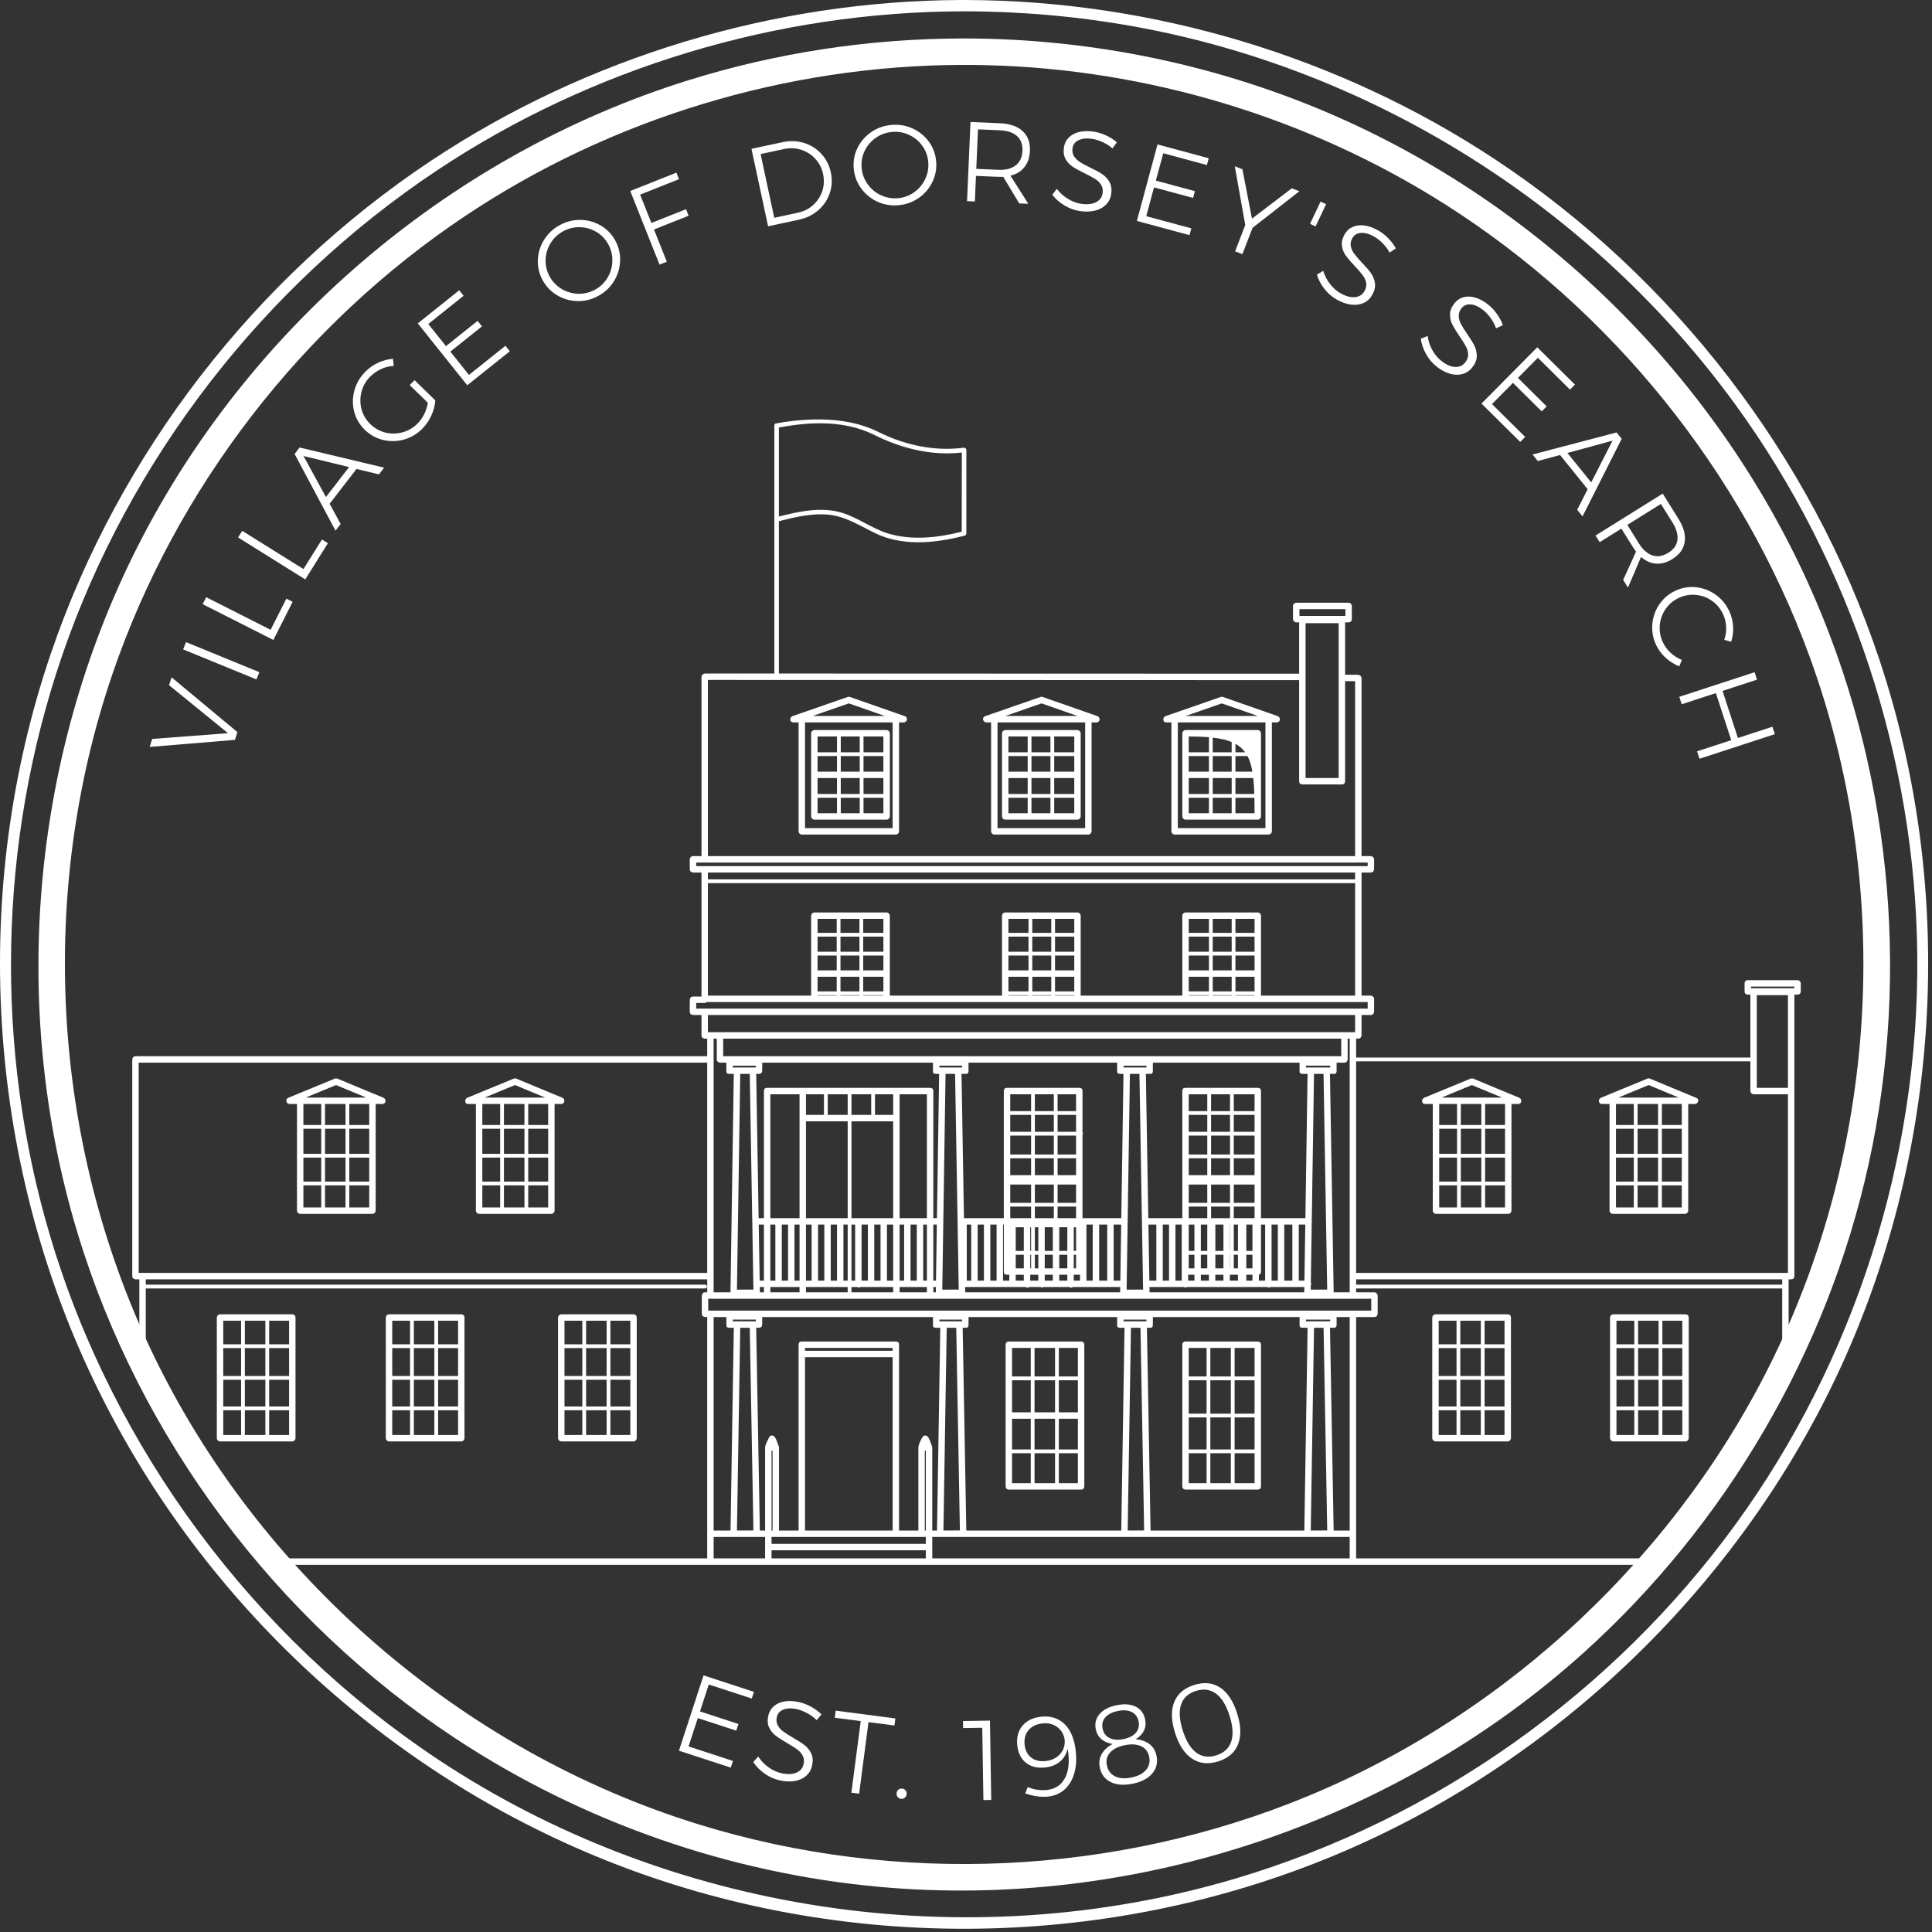 <?xml version="1.0" encoding="UTF-8"?>
<svg width="225px" height="225px" viewBox="0 0 225 225" version="1.1" xmlns="http://www.w3.org/2000/svg" xmlns:xlink="http://www.w3.org/1999/xlink">
    <rect x="0" y="0" width="225" height="225" fill="#333333" stroke="none"/>
    <!-- Generator: Sketch 61 (89581) - https://sketch.com -->
    <title>brandmark</title>
    <desc>Created with Sketch.</desc>
    <g id="Home-Page" stroke="none" stroke-width="1" fill="none" fill-rule="evenodd">
        <g id="Home-(hd)" transform="translate(-104, -183)" fill="#FFFFFF">
            <g id="Quick-Links" transform="translate(55, 162)">
                <g id="brandmark" transform="translate(49, 21)">
                    <polygon id="Fill-1" points="17.43 86.988 17.723 86.056 26.554 85.386 19.69 79.798 19.979 78.878 27.645 85.259 27.36 86.165"></polygon>
                    <polygon id="Fill-2" points="21.324 75.626 21.669 74.784 30.207 78.282 29.862 79.125"></polygon>
                    <polygon id="Fill-3" points="23.601 70.362 24.013 69.55 31.515 73.346 33.351 69.719 34.081 70.088 31.834 74.529"></polygon>
                    <polygon id="Fill-4" points="27.726 62.593 28.208 61.82 35.34 66.274 37.494 62.826 38.188 63.259 35.552 67.48"></polygon>
                    <path d="M44.131,55.246 L41.517,54.615 L38.389,58.669 L39.671,61.026 L39.074,61.799 L34.31,52.87 L34.89,52.118 L44.735,54.463 L44.131,55.246 Z M37.958,57.887 L40.652,54.396 L35.347,53.104 L37.958,57.887 Z" id="Fill-5"></path>
                    <path d="M47.716,44.85 L48.278,44.273 L50.698,46.632 C50.655,47.217 50.504,47.798 50.244,48.374 C49.984,48.95 49.639,49.458 49.209,49.9 C48.601,50.523 47.889,50.951 47.074,51.183 C46.258,51.414 45.442,51.432 44.624,51.237 C43.806,51.042 43.092,50.647 42.481,50.051 C41.869,49.455 41.459,48.755 41.249,47.948 C41.04,47.142 41.045,46.327 41.265,45.502 C41.484,44.678 41.901,43.951 42.515,43.321 C42.951,42.873 43.453,42.516 44.019,42.251 C44.585,41.986 45.166,41.83 45.763,41.785 L45.858,42.615 C45.341,42.64 44.843,42.763 44.364,42.984 C43.885,43.204 43.461,43.505 43.092,43.882 C42.595,44.392 42.261,44.984 42.093,45.654 C41.924,46.326 41.928,46.993 42.104,47.657 C42.281,48.321 42.621,48.898 43.125,49.389 C43.636,49.887 44.227,50.217 44.898,50.379 C45.569,50.542 46.239,50.529 46.909,50.34 C47.578,50.15 48.162,49.801 48.66,49.291 C48.967,48.976 49.22,48.611 49.42,48.198 C49.62,47.784 49.755,47.354 49.824,46.904 L47.716,44.85 Z" id="Fill-6"></path>
                    <polygon id="Fill-7" points="48.655 37.66 53.482 33.804 53.993 34.444 49.878 37.731 51.937 40.309 55.619 37.368 56.13 38.008 52.448 40.949 54.615 43.661 58.864 40.267 59.375 40.907 54.414 44.869"></polygon>
                    <path d="M65.176,26.225 C65.948,25.802 66.757,25.597 67.602,25.61 C68.447,25.623 69.23,25.839 69.951,26.257 C70.672,26.674 71.237,27.257 71.648,28.005 C72.058,28.754 72.248,29.548 72.217,30.388 C72.186,31.228 71.95,32.01 71.509,32.733 C71.067,33.458 70.461,34.03 69.69,34.454 C68.918,34.877 68.108,35.08 67.261,35.063 C66.414,35.046 65.627,34.825 64.902,34.399 C64.177,33.974 63.61,33.387 63.199,32.639 C62.789,31.89 62.601,31.1 62.636,30.268 C62.672,29.435 62.911,28.659 63.354,27.939 C63.798,27.219 64.405,26.648 65.176,26.225 Z M65.582,26.936 C64.964,27.275 64.476,27.738 64.116,28.327 C63.757,28.916 63.564,29.553 63.539,30.239 C63.514,30.926 63.671,31.577 64.009,32.195 C64.348,32.812 64.815,33.298 65.412,33.654 C66.008,34.009 66.652,34.195 67.344,34.213 C68.036,34.229 68.69,34.068 69.308,33.73 C69.917,33.396 70.399,32.933 70.752,32.343 C71.106,31.752 71.293,31.111 71.314,30.416 C71.335,29.722 71.176,29.066 70.838,28.45 C70.499,27.833 70.034,27.35 69.442,27.002 C68.85,26.654 68.211,26.473 67.525,26.458 C66.839,26.442 66.191,26.602 65.582,26.936 Z" id="Fill-8"></path>
                    <polygon id="Fill-9" points="73.399 22.243 78.772 20.106 79.074 20.867 74.548 22.667 75.86 25.966 79.896 24.361 80.198 25.121 76.163 26.726 77.656 30.48 76.809 30.817"></polygon>
                    <path d="M91.143,16.555 C92.004,16.371 92.831,16.4 93.626,16.643 C94.421,16.887 95.097,17.311 95.654,17.917 C96.211,18.521 96.58,19.241 96.759,20.076 C96.937,20.911 96.897,21.716 96.635,22.492 C96.374,23.268 95.929,23.931 95.3,24.479 C94.67,25.028 93.922,25.396 93.052,25.582 L89.451,26.354 L87.517,17.332 L91.143,16.555 Z M92.932,24.771 C93.613,24.625 94.201,24.328 94.699,23.879 C95.197,23.43 95.55,22.889 95.761,22.254 C95.971,21.62 96.003,20.958 95.855,20.27 C95.708,19.581 95.405,18.99 94.948,18.493 C94.49,17.998 93.941,17.648 93.298,17.443 C92.656,17.238 91.991,17.21 91.302,17.358 L88.579,17.942 L90.17,25.363 L92.932,24.771 Z" id="Fill-10"></path>
                    <path d="M103.827,14.548 C104.703,14.473 105.525,14.613 106.293,14.967 C107.061,15.321 107.69,15.835 108.18,16.508 C108.671,17.181 108.953,17.943 109.025,18.793 C109.098,19.644 108.95,20.448 108.582,21.203 C108.214,21.959 107.682,22.578 106.986,23.062 C106.29,23.545 105.503,23.824 104.627,23.9 C103.749,23.975 102.927,23.833 102.159,23.475 C101.391,23.117 100.761,22.597 100.27,21.914 C99.779,21.232 99.497,20.465 99.424,19.615 C99.351,18.764 99.5,17.966 99.869,17.219 C100.237,16.472 100.77,15.858 101.467,15.38 C102.163,14.9 102.949,14.624 103.827,14.548 Z M103.91,15.363 C103.208,15.423 102.574,15.649 102.007,16.042 C101.439,16.435 101.006,16.94 100.705,17.558 C100.405,18.176 100.285,18.835 100.345,19.536 C100.404,20.237 100.636,20.872 101.037,21.438 C101.439,22.004 101.953,22.435 102.579,22.73 C103.205,23.025 103.868,23.143 104.57,23.083 C105.262,23.023 105.89,22.796 106.452,22.399 C107.014,22.002 107.445,21.49 107.745,20.864 C108.045,20.237 108.164,19.574 108.104,18.872 C108.045,18.171 107.814,17.542 107.413,16.984 C107.012,16.427 106.501,16.002 105.88,15.711 C105.259,15.419 104.602,15.303 103.91,15.363 Z" id="Fill-11"></path>
                    <path d="M118.701,23.689 L116.841,20.596 C116.559,20.601 116.343,20.6 116.193,20.594 L113.662,20.484 L113.532,23.464 L112.622,23.425 L113.023,14.207 L116.464,14.355 C117.616,14.406 118.495,14.71 119.1,15.27 C119.706,15.829 119.987,16.596 119.945,17.572 C119.911,18.337 119.699,18.967 119.308,19.46 C118.917,19.954 118.374,20.288 117.679,20.46 L119.757,23.734 L118.701,23.689 Z M116.23,19.776 C117.109,19.814 117.794,19.643 118.286,19.264 C118.778,18.885 119.04,18.317 119.074,17.56 C119.105,16.822 118.892,16.249 118.435,15.842 C117.976,15.434 117.308,15.212 116.429,15.173 L113.897,15.064 L113.697,19.666 L116.23,19.776 Z" id="Fill-12"></path>
                    <path d="M129.562,17.28 C129.224,16.988 128.843,16.746 128.418,16.552 C127.993,16.358 127.585,16.232 127.193,16.173 C126.568,16.078 126.046,16.125 125.63,16.315 C125.214,16.506 124.973,16.814 124.909,17.241 C124.852,17.615 124.91,17.935 125.083,18.202 C125.257,18.469 125.485,18.692 125.77,18.873 C126.053,19.055 126.448,19.268 126.954,19.514 C127.544,19.79 128.014,20.046 128.366,20.282 C128.718,20.518 129,20.826 129.214,21.205 C129.428,21.585 129.492,22.053 129.408,22.61 C129.334,23.097 129.131,23.507 128.8,23.839 C128.469,24.172 128.041,24.403 127.514,24.532 C126.987,24.661 126.401,24.677 125.757,24.579 C125.123,24.483 124.522,24.262 123.955,23.918 C123.389,23.574 122.92,23.161 122.549,22.677 L123.079,21.996 C123.427,22.458 123.854,22.844 124.359,23.152 C124.864,23.46 125.377,23.654 125.9,23.733 C126.596,23.838 127.17,23.781 127.621,23.56 C128.073,23.339 128.336,22.99 128.408,22.511 C128.466,22.128 128.41,21.799 128.237,21.525 C128.066,21.249 127.838,21.023 127.552,20.846 C127.268,20.669 126.864,20.453 126.343,20.195 C125.755,19.91 125.286,19.655 124.937,19.428 C124.589,19.202 124.31,18.902 124.099,18.527 C123.889,18.152 123.825,17.695 123.908,17.156 C123.977,16.694 124.169,16.31 124.483,16.001 C124.796,15.693 125.203,15.481 125.701,15.365 C126.199,15.25 126.757,15.238 127.375,15.332 C127.871,15.407 128.358,15.557 128.836,15.781 C129.313,16.005 129.725,16.268 130.071,16.569 L129.562,17.28 Z" id="Fill-13"></path>
                    <polygon id="Fill-14" points="134.805 16.82 140.768 18.432 140.555 19.221 135.471 17.848 134.61 21.034 139.16 22.262 138.947 23.052 134.397 21.824 133.492 25.176 138.743 26.594 138.529 27.384 132.4 25.729"></polygon>
                    <polygon id="Fill-15" points="151.325 22.272 145.872 26.534 144.689 29.601 143.839 29.272 145.023 26.206 143.802 19.367 144.688 19.709 145.806 25.461 150.439 21.93"></polygon>
                    <polygon id="Fill-16" points="153.792 23.477 154.436 23.781 153.212 26.371 152.567 26.066"></polygon>
                    <path d="M161.835,29.415 C161.621,29.022 161.35,28.661 161.021,28.33 C160.692,27.999 160.354,27.737 160.01,27.542 C159.457,27.232 158.953,27.093 158.496,27.124 C158.039,27.156 157.706,27.359 157.494,27.735 C157.309,28.065 157.251,28.385 157.318,28.696 C157.386,29.007 157.521,29.297 157.723,29.566 C157.925,29.836 158.219,30.175 158.605,30.584 C159.059,31.051 159.409,31.456 159.655,31.801 C159.9,32.146 160.056,32.534 160.122,32.965 C160.188,33.395 160.083,33.856 159.808,34.347 C159.567,34.777 159.232,35.089 158.806,35.283 C158.379,35.477 157.896,35.542 157.357,35.476 C156.819,35.411 156.265,35.219 155.698,34.901 C155.137,34.587 154.653,34.169 154.245,33.647 C153.836,33.124 153.543,32.571 153.366,31.988 L154.103,31.538 C154.266,32.094 154.529,32.605 154.892,33.071 C155.257,33.539 155.668,33.901 156.129,34.159 C156.743,34.504 157.3,34.653 157.801,34.606 C158.301,34.558 158.67,34.324 158.907,33.902 C159.097,33.564 159.159,33.237 159.096,32.918 C159.033,32.6 158.899,32.308 158.695,32.042 C158.491,31.776 158.191,31.431 157.793,31.006 C157.343,30.532 156.995,30.127 156.749,29.792 C156.503,29.457 156.348,29.077 156.284,28.653 C156.218,28.228 156.321,27.777 156.587,27.302 C156.815,26.895 157.131,26.603 157.533,26.426 C157.936,26.248 158.39,26.192 158.898,26.26 C159.405,26.328 159.93,26.514 160.475,26.82 C160.912,27.065 161.315,27.378 161.683,27.755 C162.052,28.134 162.344,28.525 162.562,28.929 L161.835,29.415 Z" id="Fill-17"></path>
                    <path d="M174.232,38.237 C174.082,37.816 173.871,37.417 173.598,37.038 C173.325,36.66 173.033,36.348 172.722,36.102 C172.226,35.71 171.749,35.492 171.293,35.452 C170.837,35.411 170.475,35.56 170.208,35.899 C169.974,36.195 169.866,36.502 169.884,36.82 C169.902,37.137 169.99,37.445 170.147,37.743 C170.304,38.041 170.541,38.422 170.859,38.886 C171.235,39.419 171.516,39.874 171.705,40.253 C171.894,40.631 171.986,41.039 171.985,41.474 C171.982,41.91 171.807,42.349 171.457,42.791 C171.152,43.178 170.773,43.433 170.32,43.558 C169.869,43.683 169.382,43.672 168.86,43.523 C168.338,43.374 167.822,43.098 167.311,42.694 C166.807,42.295 166.394,41.807 166.073,41.227 C165.751,40.648 165.548,40.056 165.466,39.452 L166.263,39.124 C166.337,39.698 166.516,40.243 166.802,40.762 C167.089,41.279 167.439,41.701 167.853,42.029 C168.406,42.465 168.933,42.7 169.434,42.732 C169.937,42.764 170.337,42.59 170.637,42.21 C170.878,41.906 170.991,41.592 170.978,41.268 C170.966,40.944 170.879,40.635 170.719,40.34 C170.559,40.045 170.316,39.657 169.99,39.176 C169.621,38.636 169.34,38.182 169.149,37.813 C168.959,37.443 168.865,37.044 168.868,36.615 C168.871,36.185 169.042,35.756 169.38,35.328 C169.669,34.962 170.027,34.723 170.452,34.61 C170.878,34.498 171.335,34.515 171.825,34.661 C172.315,34.808 172.806,35.074 173.296,35.461 C173.689,35.773 174.038,36.143 174.342,36.575 C174.647,37.006 174.874,37.438 175.025,37.872 L174.232,38.237 Z" id="Fill-18"></path>
                    <polygon id="Fill-19" points="179.027 40.445 183.416 44.792 182.84 45.374 179.098 41.667 176.776 44.011 180.124 47.328 179.547 47.909 176.2 44.592 173.756 47.059 177.62 50.886 177.044 51.468 172.534 46.999"></polygon>
                    <path d="M183.68,59.367 L184.899,56.972 L181.68,52.989 L179.09,53.691 L178.475,52.932 L188.265,50.363 L188.862,51.102 L184.302,60.137 L183.68,59.367 Z M182.54,52.752 L185.312,56.18 L187.797,51.318 L182.54,52.752 Z" id="Fill-20"></path>
                    <path d="M189.034,67.531 L190.532,64.247 C190.368,64.017 190.246,63.84 190.167,63.712 L188.826,61.562 L186.295,63.142 L185.813,62.369 L193.64,57.484 L195.465,60.407 C196.075,61.385 196.32,62.282 196.202,63.098 C196.083,63.914 195.61,64.58 194.781,65.097 C194.132,65.502 193.493,65.683 192.863,65.639 C192.235,65.596 191.653,65.337 191.118,64.862 L189.593,68.427 L189.034,67.531 Z M190.861,63.279 C191.328,64.025 191.856,64.494 192.447,64.686 C193.039,64.877 193.655,64.772 194.297,64.372 C194.924,63.98 195.276,63.481 195.354,62.872 C195.43,62.264 195.236,61.587 194.77,60.841 L193.428,58.69 L189.52,61.129 L190.861,63.279 Z" id="Fill-21"></path>
                    <path d="M200.808,74.518 C200.977,74.029 201.049,73.523 201.025,73 C201.002,72.475 200.879,71.978 200.658,71.509 C200.353,70.865 199.918,70.346 199.354,69.956 C198.79,69.566 198.165,69.34 197.48,69.28 C196.794,69.219 196.134,69.339 195.497,69.64 C194.86,69.941 194.35,70.374 193.965,70.939 C193.581,71.506 193.358,72.132 193.297,72.817 C193.237,73.503 193.359,74.168 193.663,74.812 C193.881,75.273 194.183,75.681 194.569,76.035 C194.954,76.388 195.387,76.659 195.867,76.851 L195.567,77.606 C194.99,77.373 194.463,77.042 193.989,76.615 C193.514,76.187 193.145,75.694 192.882,75.137 C192.511,74.349 192.359,73.535 192.429,72.694 C192.499,71.854 192.769,71.086 193.239,70.392 C193.71,69.698 194.33,69.169 195.102,68.804 C195.874,68.439 196.675,68.3 197.503,68.386 C198.332,68.471 199.092,68.756 199.784,69.243 C200.475,69.729 201.008,70.365 201.38,71.153 C201.647,71.718 201.799,72.313 201.836,72.938 C201.873,73.562 201.798,74.162 201.612,74.737 L200.808,74.518 Z" id="Fill-22"></path>
                    <polygon id="Fill-23" points="204.339 78.286 204.621 79.151 200.607 80.463 202.397 85.946 206.413 84.634 206.695 85.5 197.925 88.365 197.642 87.499 201.619 86.2 199.829 80.717 195.851 82.016 195.568 81.15"></polygon>
                    <polygon id="Fill-24" points="81.934 195.115 87.806 197.033 87.552 197.811 82.545 196.175 81.521 199.312 86 200.776 85.746 201.553 81.267 200.09 80.189 203.39 85.358 205.079 85.104 205.857 79.069 203.885"></polygon>
                    <path d="M95.11,200.331 C94.794,200.016 94.43,199.746 94.021,199.523 C93.611,199.299 93.213,199.144 92.827,199.056 C92.209,198.916 91.686,198.926 91.257,199.086 C90.828,199.246 90.566,199.536 90.471,199.957 C90.387,200.326 90.423,200.65 90.576,200.928 C90.73,201.206 90.941,201.446 91.211,201.647 C91.482,201.848 91.861,202.09 92.347,202.371 C92.916,202.69 93.366,202.979 93.7,203.24 C94.033,203.5 94.293,203.827 94.479,204.221 C94.665,204.615 94.696,205.087 94.571,205.636 C94.462,206.117 94.23,206.511 93.877,206.819 C93.523,207.127 93.078,207.326 92.543,207.417 C92.008,207.508 91.424,207.481 90.789,207.338 C90.162,207.196 89.579,206.933 89.038,206.548 C88.499,206.164 88.061,205.718 87.725,205.209 L88.303,204.568 C88.617,205.054 89.015,205.469 89.496,205.813 C89.978,206.157 90.476,206.387 90.991,206.504 C91.678,206.659 92.254,206.643 92.721,206.456 C93.188,206.268 93.474,205.938 93.581,205.466 C93.666,205.089 93.634,204.756 93.482,204.469 C93.33,204.182 93.119,203.94 92.848,203.744 C92.577,203.547 92.191,203.301 91.688,203.007 C91.122,202.68 90.673,202.391 90.342,202.14 C90.011,201.89 89.754,201.57 89.571,201.181 C89.389,200.792 89.358,200.332 89.478,199.8 C89.581,199.345 89.8,198.975 90.136,198.69 C90.471,198.405 90.891,198.223 91.397,198.143 C91.902,198.064 92.459,198.093 93.068,198.231 C93.557,198.342 94.032,198.526 94.493,198.784 C94.953,199.041 95.345,199.333 95.668,199.659 L95.11,200.331 Z" id="Fill-25"></path>
                    <polygon id="Fill-26" points="97.324 199.221 104.274 200.128 104.166 200.952 101.143 200.558 100.055 208.896 99.151 208.778 100.24 200.44 97.216 200.046"></polygon>
                    <path d="M105.041,208.293 C105.208,208.306 105.345,208.373 105.45,208.496 C105.556,208.618 105.603,208.763 105.589,208.93 C105.577,209.096 105.509,209.235 105.387,209.345 C105.264,209.455 105.119,209.503 104.952,209.491 C104.785,209.478 104.651,209.411 104.55,209.289 C104.449,209.167 104.405,209.018 104.418,208.842 C104.43,208.675 104.496,208.539 104.614,208.433 C104.732,208.327 104.875,208.281 105.041,208.293 Z" id="Fill-27"></path>
                    <polygon id="Fill-28" points="112.15 200.432 115.291 200.382 115.438 209.621 114.527 209.636 114.393 201.215 112.162 201.25"></polygon>
                    <path d="M119.692,208.12 C120.017,208.263 120.374,208.365 120.766,208.427 C121.157,208.488 121.532,208.5 121.891,208.462 C122.828,208.365 123.516,207.942 123.955,207.193 C124.395,206.444 124.552,205.461 124.425,204.244 C124.413,204.122 124.383,203.921 124.336,203.643 C124.198,204.268 123.9,204.772 123.445,205.156 C122.99,205.539 122.407,205.768 121.698,205.841 C120.797,205.935 120.057,205.751 119.478,205.289 C118.899,204.827 118.563,204.15 118.47,203.257 C118.374,202.329 118.578,201.567 119.082,200.971 C119.587,200.374 120.311,200.027 121.256,199.929 C122.377,199.812 123.292,200.106 124.003,200.811 C124.713,201.516 125.14,202.569 125.286,203.969 C125.387,204.941 125.323,205.81 125.092,206.577 C124.862,207.344 124.486,207.958 123.963,208.42 C123.44,208.881 122.799,209.151 122.037,209.23 C121.626,209.273 121.184,209.259 120.712,209.189 C120.241,209.118 119.801,209.007 119.397,208.854 L119.692,208.12 Z M121.404,200.71 C120.712,200.781 120.175,201.038 119.792,201.481 C119.409,201.923 119.253,202.49 119.325,203.182 C119.393,203.838 119.647,204.338 120.085,204.682 C120.523,205.026 121.084,205.162 121.766,205.091 C122.265,205.039 122.69,204.891 123.041,204.647 C123.391,204.403 123.647,204.102 123.809,203.744 C123.971,203.387 124.032,203.011 123.991,202.617 C123.956,202.285 123.834,201.961 123.625,201.647 C123.415,201.332 123.122,201.084 122.744,200.902 C122.368,200.72 121.92,200.656 121.404,200.71 Z" id="Fill-29"></path>
                    <path d="M130.031,198.59 C130.928,198.407 131.671,198.461 132.26,198.753 C132.851,199.046 133.218,199.545 133.363,200.252 C133.46,200.726 133.414,201.158 133.224,201.547 C133.034,201.936 132.716,202.271 132.271,202.551 C132.92,202.607 133.456,202.798 133.877,203.125 C134.299,203.451 134.568,203.899 134.685,204.468 C134.849,205.27 134.683,205.962 134.187,206.544 C133.691,207.126 132.935,207.522 131.917,207.73 C130.891,207.94 130.036,207.877 129.352,207.541 C128.667,207.206 128.244,206.641 128.082,205.848 C127.963,205.27 128.038,204.745 128.305,204.273 C128.572,203.8 128.997,203.41 129.581,203.102 C129.053,203.022 128.617,202.837 128.275,202.548 C127.933,202.258 127.714,201.877 127.616,201.403 C127.475,200.713 127.622,200.117 128.058,199.614 C128.494,199.112 129.151,198.77 130.031,198.59 Z M130.182,199.26 C129.518,199.396 129.03,199.646 128.718,200.011 C128.407,200.376 128.304,200.812 128.408,201.321 C128.512,201.83 128.782,202.192 129.217,202.409 C129.652,202.625 130.197,202.666 130.852,202.532 C131.507,202.397 131.988,202.146 132.295,201.778 C132.601,201.41 132.702,200.971 132.598,200.463 C132.494,199.954 132.229,199.593 131.803,199.379 C131.378,199.166 130.838,199.126 130.182,199.26 Z M130.984,203.246 C130.218,203.403 129.65,203.688 129.28,204.1 C128.911,204.512 128.784,205.003 128.902,205.572 C129.026,206.184 129.342,206.616 129.848,206.867 C130.353,207.119 130.992,207.165 131.769,207.006 C132.536,206.849 133.103,206.555 133.468,206.126 C133.834,205.696 133.954,205.179 133.831,204.576 C133.714,204.007 133.403,203.604 132.896,203.366 C132.389,203.129 131.752,203.088 130.984,203.246 Z" id="Fill-30"></path>
                    <path d="M139.046,196.237 C140.211,195.865 141.226,195.964 142.092,196.533 C142.957,197.102 143.616,198.1 144.071,199.525 C144.526,200.95 144.566,202.147 144.192,203.116 C143.817,204.086 143.048,204.756 141.882,205.128 C140.725,205.497 139.711,205.395 138.84,204.823 C137.97,204.251 137.307,203.253 136.852,201.827 C136.398,200.402 136.36,199.206 136.741,198.24 C137.121,197.274 137.889,196.606 139.046,196.237 Z M139.266,196.929 C138.377,197.212 137.804,197.744 137.545,198.524 C137.285,199.304 137.352,200.31 137.746,201.543 C138.139,202.775 138.667,203.634 139.33,204.12 C139.993,204.606 140.768,204.707 141.657,204.424 C142.546,204.14 143.122,203.608 143.385,202.826 C143.649,202.045 143.583,201.038 143.191,199.806 C142.798,198.573 142.268,197.715 141.6,197.23 C140.933,196.746 140.155,196.645 139.266,196.929 Z" id="Fill-31"></path>
                    <path d="M112.452,4.478 C127.418,4.514 142.362,7.654 156.05,13.744 C180.016,24.408 199.808,44.015 210.666,68.112 C220.084,89.015 222.579,112.976 217.627,135.534 C212.839,157.337 201.024,177.524 184.422,192.482 C162.411,212.314 132.151,222.434 102.449,219.746 C84.916,218.16 67.782,212.166 53.071,202.478 C32.135,188.692 16.216,167.461 8.983,143.44 C0.964,116.805 3.713,87.12 16.68,62.378 C29.793,37.36 52.946,17.868 80.061,9.38 C90.399,6.144 101.183,4.504 112.103,4.478 C112.219,4.478 112.336,4.478 112.452,4.478 Z M112.108,7.558 C91.652,7.607 71.26,13.754 54.239,25.11 C35.192,37.816 20.457,56.875 13.062,78.592 C4.361,104.146 6.049,132.996 17.634,157.31 C30.056,183.38 53.715,203.954 81.443,212.491 C104.422,219.566 129.872,218.471 152.308,209.178 C175.876,199.417 195.63,180.732 206.716,157.74 C218.785,132.706 220.389,102.895 210.747,76.475 C202.891,54.95 187.693,36.073 168.199,23.734 C152.308,13.675 133.681,8.037 114.812,7.588 C113.911,7.566 113.01,7.558 112.108,7.558 Z" id="Fill-32"></path>
                    <path d="M112.459,-0 C134.209,0.051 155.953,6.56 174.082,18.538 C194.904,32.294 210.974,53.132 218.869,76.811 C227.932,103.987 226.11,134.62 213.748,160.556 C201.951,185.305 180.796,205.468 155.513,216.032 C128.365,227.376 96.862,227.556 69.358,216.164 C44.143,205.72 23.057,185.958 11.028,161.017 C-1.605,134.822 -3.509,103.672 5.961,75.995 C13.913,52.754 29.723,32.335 50.19,18.725 C68.346,6.652 90.119,0.087 111.914,-0 C112.096,-0 112.277,-0 112.459,-0 Z M112.098,1.319 C90.538,1.371 68.939,7.843 50.921,19.824 C30.708,33.265 15.074,53.439 7.21,76.422 C-0.203,98.088 -0.68,122.062 5.86,144.024 C13.21,168.709 29.477,190.583 50.921,204.843 C77.75,222.683 112.44,228.138 143.968,218.751 C167.17,211.843 187.891,197.088 202.117,177.528 C215.979,158.467 223.51,134.917 223.286,111.258 C223.069,88.398 215.567,65.633 202.117,47.139 C185.513,24.309 160.114,8.143 132.09,3.085 C125.61,1.917 119.031,1.335 112.457,1.319 C112.337,1.319 112.218,1.319 112.098,1.319 Z" id="Fill-33"></path>
                    <path d="M90.438,49.314 C90.481,49.304 90.526,49.295 90.571,49.286 C92.196,48.98 93.87,48.842 95.506,48.847 C97.877,48.867 100.234,49.273 102.341,50.328 C105.394,51.846 108.858,52.588 112.243,52.138 C112.243,52.138 112.519,52.137 112.541,52.4 L112.541,62.12 C112.522,62.359 112.417,62.358 112.189,62.418 C108.745,63.306 104.975,63.601 101.884,62.074 C101.759,62.013 101.635,61.951 101.511,61.889 C99.915,61.084 98.354,60.146 96.592,59.951 C94.634,59.734 92.66,60.202 90.709,60.698 L90.709,78.439 L151.297,78.459 L151.297,72.479 L150.957,72.479 C150.866,72.475 150.851,72.466 150.814,72.45 C150.677,72.394 150.588,72.255 150.583,72.105 L150.583,70.57 C150.586,70.48 150.595,70.465 150.611,70.426 C150.667,70.291 150.806,70.202 150.957,70.196 L157.059,70.196 C157.069,70.197 157.078,70.197 157.088,70.197 C157.278,70.22 157.425,70.378 157.433,70.57 L157.433,72.105 C157.425,72.308 157.304,72.469 157.059,72.479 L156.65,72.479 L156.65,78.574 L158.195,78.586 C158.384,78.625 158.521,78.735 158.566,78.96 L158.566,99.705 L159.654,99.705 C159.654,99.705 159.783,99.725 159.918,99.815 C159.999,99.935 159.999,99.937 160.028,100.079 L160.028,101.24 C159.963,101.564 159.797,101.585 159.797,101.585 L159.654,101.614 L158.566,101.614 L158.566,115.951 L159.654,115.951 L159.797,115.979 L159.999,116.181 L160.028,116.325 L160.028,117.834 C159.963,118.158 159.797,118.179 159.797,118.179 L159.654,118.208 L158.566,118.208 L158.566,120.585 C158.501,120.91 158.335,120.93 158.335,120.93 L158.192,120.959 L157.933,120.959 L157.933,123.16 L203.85,123.16 L203.85,115.838 L203.546,115.838 C203.342,115.83 203.181,115.71 203.172,115.464 L203.172,114.521 C203.18,114.318 203.299,114.156 203.546,114.147 L209.342,114.147 C209.352,114.147 209.363,114.147 209.372,114.148 C209.562,114.17 209.709,114.329 209.716,114.521 L209.716,115.464 C209.708,115.667 209.589,115.828 209.342,115.838 L208.973,115.838 L208.973,127.065 L208.973,127.066 L208.973,148.618 C208.951,148.818 208.906,148.958 208.599,148.992 L208.303,148.992 L208.303,156.596 C208.288,156.924 208.115,156.948 207.979,156.967 C207.768,156.995 207.565,156.815 207.555,156.596 L207.555,150.051 L157.933,150.051 L157.933,150.504 L160.069,150.504 L160.212,150.532 L160.414,150.735 L160.443,150.878 L160.443,153.007 C160.378,153.333 160.212,153.353 160.212,153.353 L160.069,153.381 L157.933,153.381 L157.933,181.488 L191.578,181.488 L191.72,181.517 C191.803,181.572 191.903,181.619 191.952,181.862 L191.842,182.127 L191.578,182.236 L33.293,182.236 C32.968,182.172 32.948,182.005 32.948,182.005 L32.948,181.719 L33.15,181.517 L33.293,181.488 L82.362,181.488 L82.362,178.777 C82.342,178.73 82.334,178.663 82.362,178.572 L82.362,153.381 L82.105,153.381 C81.78,153.317 81.759,153.15 81.759,153.15 L81.731,153.007 L81.731,150.878 C81.796,150.552 81.962,150.532 81.962,150.532 L82.105,150.504 L82.362,150.504 L82.362,148.992 L16.976,148.992 L16.976,149.611 L82.105,149.611 L82.189,149.627 C82.465,149.812 82.308,149.915 82.308,149.915 C82.308,149.915 82.296,150.013 82.105,150.051 L16.976,150.051 L16.976,156.596 C16.958,157.001 16.25,157.084 16.228,156.596 L16.228,148.992 L15.776,148.992 C15.45,148.927 15.43,148.761 15.43,148.761 L15.402,148.618 L15.402,123.38 C15.467,123.054 15.633,123.034 15.633,123.034 L15.776,123.006 L82.362,123.006 L82.362,120.959 L82.068,120.959 C81.743,120.894 81.723,120.728 81.723,120.728 L81.694,120.585 L81.694,118.208 L80.705,118.208 C80.379,118.143 80.359,117.976 80.359,117.976 L80.331,117.834 L80.331,116.43 C80.395,116.105 80.561,116.085 80.561,116.085 L80.705,116.056 L81.694,116.056 L81.694,101.614 L80.705,101.614 C80.379,101.548 80.359,101.382 80.359,101.382 L80.331,101.24 L80.331,100.079 C80.395,99.754 80.561,99.734 80.561,99.734 L80.705,99.705 L81.694,99.705 L81.694,78.809 L81.804,78.545 L82.069,78.435 L90.181,78.439 L90.181,49.606 C90.175,49.575 90.178,49.54 90.192,49.5 C90.222,49.342 90.287,49.297 90.438,49.314 Z M85.447,178.993 L83.11,178.993 L83.11,181.488 L89.105,181.488 L89.105,178.993 L85.448,178.993 L85.447,178.993 L85.447,178.993 Z M109.492,178.993 L108.57,178.993 L108.57,181.488 L157.185,181.488 L157.185,178.993 L152.273,178.993 L152.272,178.993 L152.272,178.993 L130.952,178.993 L130.95,178.993 L130.95,178.993 L109.494,178.993 L109.493,178.993 L109.492,178.993 Z M89.853,181.488 L107.822,181.488 L107.822,180.547 L89.853,180.547 L89.853,181.488 Z M107.328,178.993 L90.347,178.993 L90.347,178.993 L89.853,178.993 L89.853,179.799 L107.822,179.799 L107.822,178.993 L107.328,178.993 Z M108.655,153.381 L88.767,153.381 L88.767,154.259 C88.761,154.464 88.627,154.626 88.393,154.633 L88.066,154.633 L88.491,178.245 L89.105,178.245 L89.105,168.569 C89.105,168.559 89.106,168.549 89.108,168.539 C89.121,168.225 89.396,167.791 89.573,167.391 C89.64,167.255 89.754,167.17 89.932,167.175 C90.322,167.201 90.477,167.896 90.695,168.434 C90.702,168.454 90.708,168.474 90.71,168.494 C90.716,168.518 90.719,168.543 90.721,168.569 L90.721,178.245 L93.004,178.245 L93.004,156.606 C93.024,156.316 93.103,156.252 93.378,156.232 L104.329,156.232 C104.347,156.233 104.365,156.235 104.383,156.236 C104.647,156.293 104.686,156.354 104.703,156.606 L104.703,178.245 L106.954,178.245 L106.954,168.569 L106.954,168.569 C106.954,168.239 107.336,167.475 107.476,167.309 C107.551,167.219 107.636,167.171 107.781,167.175 C108.172,167.201 108.326,167.896 108.544,168.434 C108.552,168.455 108.558,168.475 108.56,168.496 C108.566,168.52 108.569,168.544 108.57,168.569 L108.57,178.245 L109.124,178.245 L109.505,154.633 L109.029,154.633 C108.647,154.622 108.662,154.497 108.655,154.259 L108.655,153.381 Z M155.287,154.633 L154.891,154.633 L155.316,178.245 L157.185,178.245 L157.185,153.381 L155.661,153.381 L155.661,154.259 C155.65,154.636 155.496,154.626 155.287,154.633 Z M84.592,153.381 L83.11,153.381 L83.11,178.245 L85.077,178.245 L85.459,154.633 L84.966,154.633 C84.588,154.621 84.598,154.467 84.592,154.259 L84.592,153.381 Z M130.103,153.381 L112.795,153.381 L112.795,154.259 C112.783,154.641 112.659,154.626 112.421,154.633 L112.112,154.633 L112.537,178.245 L130.581,178.245 L130.962,154.633 L130.477,154.633 C130.095,154.622 130.11,154.497 130.103,154.259 L130.103,153.381 Z M151.347,153.381 L134.262,153.381 L134.262,154.259 C134.252,154.641 134.127,154.626 133.888,154.633 L133.57,154.633 L133.995,178.245 L151.902,178.245 L152.283,154.633 L151.721,154.633 C151.343,154.621 151.353,154.467 151.347,154.259 L151.347,153.381 Z M89.853,178.245 L89.973,178.245 L89.973,168.943 L89.853,168.943 L89.853,178.245 Z M107.702,178.245 L107.822,178.245 L107.822,168.943 L107.702,168.943 L107.702,178.245 Z M93.752,178.245 L103.956,178.245 L103.956,158.059 L93.752,158.059 L93.752,178.245 Z M131.71,154.633 L131.329,178.244 L133.246,178.236 L132.821,154.633 L131.71,154.633 Z M153.031,154.633 L152.65,178.244 L154.568,178.236 L154.143,154.633 L153.031,154.633 Z M86.207,154.633 L85.825,178.244 L87.743,178.236 L87.318,154.633 L86.207,154.633 Z M110.253,154.633 L109.872,178.244 L111.788,178.236 L111.364,154.633 L110.253,154.633 Z M125.904,173.475 L117.489,173.475 C117.286,173.462 117.132,173.373 117.115,173.101 L117.115,156.606 C117.128,156.404 117.217,156.25 117.489,156.232 L125.904,156.232 C125.921,156.233 125.937,156.234 125.954,156.235 C126.215,156.287 126.265,156.4 126.278,156.606 L126.278,173.101 C126.26,173.392 126.113,173.462 125.904,173.475 Z M146.48,173.475 L138.064,173.475 C137.862,173.462 137.708,173.373 137.69,173.101 L137.69,156.606 C137.709,156.316 137.856,156.246 138.064,156.232 L146.48,156.232 C146.495,156.233 146.512,156.234 146.528,156.235 C146.79,156.287 146.839,156.4 146.854,156.606 L146.854,173.101 C146.834,173.392 146.688,173.462 146.48,173.475 Z M117.863,172.727 L120.042,172.727 L120.042,169.243 L117.863,169.243 L117.863,172.727 Z M120.483,172.727 L122.871,172.727 L122.871,169.243 L120.483,169.243 L120.483,172.727 Z M123.311,172.727 L125.531,172.727 L125.531,169.243 L123.311,169.243 L123.311,172.727 Z M143.783,172.727 L146.105,172.727 L146.105,169.243 L143.783,169.243 L143.783,172.727 Z M138.438,172.727 L140.516,172.727 L140.516,169.243 L138.438,169.243 L138.438,172.727 Z M140.956,172.727 L143.344,172.727 L143.344,169.243 L140.956,169.243 L140.956,172.727 Z M138.438,168.803 L140.516,168.803 L140.516,165.074 L138.438,165.074 L138.438,168.803 Z M123.311,168.803 L125.531,168.803 L125.531,165.228 L123.311,165.228 L123.311,168.803 Z M117.863,168.803 L120.042,168.803 L120.042,165.228 L117.863,165.228 L117.863,168.803 Z M143.783,168.803 L146.105,168.803 L146.105,165.074 L143.783,165.074 L143.783,168.803 Z M120.483,168.803 L122.871,168.803 L122.871,165.228 L120.483,165.228 L120.483,168.803 Z M140.956,168.803 L143.344,168.803 L143.344,165.074 L140.956,165.074 L140.956,168.803 Z M73.781,167.869 L65.366,167.869 C65.165,167.857 65.004,167.701 64.992,167.495 L64.992,153.438 C65.004,153.237 65.16,153.077 65.366,153.064 L73.781,153.064 C73.796,153.065 73.811,153.066 73.826,153.067 C74.009,153.1 74.14,153.187 74.155,153.438 L74.155,167.495 C74.143,167.696 73.987,167.857 73.781,167.869 Z M175.591,167.869 L167.175,167.869 C166.975,167.857 166.815,167.701 166.801,167.495 L166.801,153.438 C166.814,153.237 166.97,153.077 167.175,153.064 L175.591,153.064 C175.607,153.065 175.622,153.066 175.637,153.067 C175.896,153.114 175.952,153.235 175.965,153.438 L175.965,167.495 C175.953,167.696 175.797,167.857 175.591,167.869 Z M53.72,167.869 L45.305,167.869 C45.103,167.857 44.943,167.701 44.931,167.495 L44.931,153.438 C44.943,153.237 45.099,153.077 45.305,153.064 L53.72,153.064 C53.735,153.065 53.75,153.066 53.765,153.067 C53.948,153.1 54.079,153.187 54.094,153.438 L54.094,167.495 C54.082,167.696 53.926,167.857 53.72,167.869 Z M196.295,167.869 L187.879,167.869 C187.678,167.857 187.517,167.701 187.505,167.495 L187.505,153.438 C187.517,153.237 187.673,153.077 187.879,153.064 L196.295,153.064 C196.31,153.065 196.324,153.066 196.339,153.067 C196.599,153.114 196.656,153.235 196.669,153.438 L196.669,167.495 C196.656,167.696 196.5,167.857 196.295,167.869 Z M34.041,167.869 L25.625,167.869 C25.424,167.857 25.264,167.701 25.251,167.495 L25.251,153.438 C25.263,153.237 25.419,153.077 25.625,153.064 L34.041,153.064 C34.056,153.065 34.071,153.066 34.086,153.067 C34.269,153.1 34.399,153.187 34.415,153.438 L34.415,167.495 C34.402,167.696 34.246,167.857 34.041,167.869 Z M68.258,167.121 L70.646,167.121 L70.646,164.239 L68.258,164.239 L68.258,167.121 Z M71.086,167.121 L73.407,167.121 L73.407,164.239 L71.086,164.239 L71.086,167.121 Z M28.517,167.121 L30.905,167.121 L30.905,164.239 L28.517,164.239 L28.517,167.121 Z M193.598,167.121 L195.92,167.121 L195.92,164.239 L193.598,164.239 L193.598,167.121 Z M188.253,167.121 L190.331,167.121 L190.331,164.239 L188.253,164.239 L188.253,167.121 Z M45.679,167.121 L47.756,167.121 L47.756,164.239 L45.679,164.239 L45.679,167.121 Z M25.999,167.121 L28.077,167.121 L28.077,164.239 L25.999,164.239 L25.999,167.121 Z M167.549,167.121 L169.627,167.121 L169.627,164.239 L167.549,164.239 L167.549,167.121 Z M170.067,167.121 L172.455,167.121 L172.455,164.239 L170.067,164.239 L170.067,167.121 Z M172.895,167.121 L175.217,167.121 L175.217,164.239 L172.895,164.239 L172.895,167.121 Z M65.74,167.121 L67.818,167.121 L67.818,164.239 L65.74,164.239 L65.74,167.121 Z M31.345,167.121 L33.667,167.121 L33.667,164.239 L31.345,164.239 L31.345,167.121 Z M48.196,167.121 L50.584,167.121 L50.584,164.239 L48.196,164.239 L48.196,167.121 Z M51.024,167.121 L53.346,167.121 L53.346,164.239 L51.024,164.239 L51.024,167.121 Z M190.77,167.121 L193.158,167.121 L193.158,164.239 L190.77,164.239 L190.77,167.121 Z M143.783,164.634 L146.105,164.634 L146.105,160.744 L143.783,160.744 L143.783,164.634 Z M138.438,164.634 L140.516,164.634 L140.516,160.744 L138.438,160.744 L138.438,164.634 Z M140.956,164.634 L143.344,164.634 L143.344,160.744 L140.956,160.744 L140.956,164.634 Z M123.311,164.48 L125.531,164.48 L125.531,160.744 L123.311,160.744 L123.311,164.48 Z M117.863,164.48 L120.042,164.48 L120.042,160.744 L117.863,160.744 L117.863,164.48 Z M120.483,164.48 L122.871,164.48 L122.871,160.744 L120.483,160.744 L120.483,164.48 Z M188.253,163.799 L190.331,163.799 L190.331,160.687 L188.253,160.687 L188.253,163.799 Z M193.598,163.799 L195.92,163.799 L195.92,160.687 L193.598,160.687 L193.598,163.799 Z M167.549,163.799 L169.627,163.799 L169.627,160.687 L167.549,160.687 L167.549,163.799 Z M51.024,163.799 L53.346,163.799 L53.346,160.687 L51.024,160.687 L51.024,163.799 Z M45.679,163.799 L47.756,163.799 L47.756,160.687 L45.679,160.687 L45.679,163.799 Z M190.77,163.799 L193.158,163.799 L193.158,160.687 L190.77,160.687 L190.77,163.799 Z M48.196,163.799 L50.584,163.799 L50.584,160.687 L48.196,160.687 L48.196,163.799 Z M170.067,163.799 L172.455,163.799 L172.455,160.687 L170.067,160.687 L170.067,163.799 Z M172.895,163.799 L175.217,163.799 L175.217,160.687 L172.895,160.687 L172.895,163.799 Z M31.345,163.799 L33.667,163.799 L33.667,160.687 L31.345,160.687 L31.345,163.799 Z M25.999,163.799 L28.077,163.799 L28.077,160.687 L25.999,160.687 L25.999,163.799 Z M28.517,163.799 L30.905,163.799 L30.905,160.687 L28.517,160.687 L28.517,163.799 Z M71.086,163.799 L73.407,163.799 L73.407,160.687 L71.086,160.687 L71.086,163.799 Z M65.74,163.799 L67.818,163.799 L67.818,160.687 L65.74,160.687 L65.74,163.799 Z M68.258,163.799 L70.646,163.799 L70.646,160.687 L68.258,160.687 L68.258,163.799 Z M138.438,160.304 L140.516,160.304 L140.516,156.98 L138.438,156.98 L138.438,160.304 Z M123.311,160.304 L125.531,160.304 L125.531,156.98 L123.311,156.98 L123.311,160.304 Z M117.863,160.304 L120.042,160.304 L120.042,156.98 L117.863,156.98 L117.863,160.304 Z M143.783,160.304 L146.105,160.304 L146.105,156.98 L143.783,156.98 L143.783,160.304 Z M140.956,160.304 L143.344,160.304 L143.344,156.98 L140.956,156.98 L140.956,160.304 Z M120.483,160.304 L122.871,160.304 L122.871,156.98 L120.483,156.98 L120.483,160.304 Z M188.253,160.247 L190.331,160.247 L190.331,156.997 L188.253,156.997 L188.253,160.247 Z M172.895,160.247 L175.217,160.247 L175.217,156.997 L172.895,156.997 L172.895,160.247 Z M167.549,160.247 L169.627,160.247 L169.627,156.997 L167.549,156.997 L167.549,160.247 Z M51.024,160.247 L53.346,160.247 L53.346,156.997 L51.024,156.997 L51.024,160.247 Z M45.679,160.247 L47.756,160.247 L47.756,156.997 L45.679,156.997 L45.679,160.247 Z M190.77,160.247 L193.158,160.247 L193.158,156.997 L190.77,156.997 L190.77,160.247 Z M48.196,160.247 L50.584,160.247 L50.584,156.997 L48.196,156.997 L48.196,160.247 Z M170.067,160.247 L172.455,160.247 L172.455,156.997 L170.067,156.997 L170.067,160.247 Z M193.598,160.247 L195.92,160.247 L195.92,156.997 L193.598,156.997 L193.598,160.247 Z M31.345,160.247 L33.667,160.247 L33.667,156.997 L31.345,156.997 L31.345,160.247 Z M25.999,160.247 L28.077,160.247 L28.077,156.997 L25.999,156.997 L25.999,160.247 Z M28.517,160.247 L30.905,160.247 L30.905,156.997 L28.517,156.997 L28.517,160.247 Z M65.74,160.247 L67.818,160.247 L67.818,156.997 L65.74,156.997 L65.74,160.247 Z M68.258,160.247 L70.646,160.247 L70.646,156.997 L68.258,156.997 L68.258,160.247 Z M71.086,160.247 L73.407,160.247 L73.407,156.997 L71.086,156.997 L71.086,160.247 Z M93.752,157.311 L103.956,157.311 L103.956,156.98 L93.752,156.98 L93.752,157.311 Z M193.598,156.557 L195.92,156.557 L195.92,153.812 L193.598,153.812 L193.598,156.557 Z M188.253,156.557 L190.331,156.557 L190.331,153.812 L188.253,153.812 L188.253,156.557 Z M172.895,156.557 L175.217,156.557 L175.217,153.812 L172.895,153.812 L172.895,156.557 Z M167.549,156.557 L169.627,156.557 L169.627,153.812 L167.549,153.812 L167.549,156.557 Z M51.024,156.557 L53.346,156.557 L53.346,153.812 L51.024,153.812 L51.024,156.557 Z M45.679,156.557 L47.756,156.557 L47.756,153.812 L45.679,153.812 L45.679,156.557 Z M190.77,156.557 L193.158,156.557 L193.158,153.812 L190.77,153.812 L190.77,156.557 Z M48.196,156.557 L50.584,156.557 L50.584,153.812 L48.196,153.812 L48.196,156.557 Z M170.067,156.557 L172.455,156.557 L172.455,153.812 L170.067,153.812 L170.067,156.557 Z M31.345,156.557 L33.667,156.557 L33.667,153.812 L31.345,153.812 L31.345,156.557 Z M25.999,156.557 L28.077,156.557 L28.077,153.812 L25.999,153.812 L25.999,156.557 Z M28.517,156.557 L30.905,156.557 L30.905,153.812 L28.517,153.812 L28.517,156.557 Z M65.74,156.557 L67.818,156.557 L67.818,153.812 L65.74,153.812 L65.74,156.557 Z M71.086,156.557 L73.407,156.557 L73.407,153.812 L71.086,153.812 L71.086,156.557 Z M68.258,156.557 L70.646,156.557 L70.646,153.812 L68.258,153.812 L68.258,156.557 Z M109.403,153.885 L112.047,153.885 L112.047,153.676 L109.403,153.676 L109.403,153.885 Z M152.095,153.885 L154.913,153.885 L154.913,153.676 L152.095,153.676 L152.095,153.885 Z M130.851,153.885 L133.514,153.885 L133.514,153.676 L130.851,153.676 L130.851,153.885 Z M85.34,153.885 L88.019,153.885 L88.019,153.676 L85.34,153.676 L85.34,153.885 Z M82.479,152.633 L159.695,152.633 L159.695,151.252 L82.479,151.252 L82.479,152.633 Z M83.474,120.959 L83.11,120.959 L83.11,150.504 L85.072,150.504 L85.459,125.065 L84.966,125.065 C84.588,125.053 84.598,124.899 84.592,124.691 L84.592,123.754 L83.848,123.754 C83.522,123.688 83.502,123.523 83.502,123.523 L83.474,123.38 L83.474,120.959 Z M88.486,149.888 L88.496,150.504 L88.967,150.504 L88.967,149.888 L88.486,149.888 Z M108.694,149.888 L108.694,150.504 L108.984,150.504 L108.994,149.888 L108.694,149.888 Z M155.287,125.065 L154.887,125.065 L155.318,150.504 L157.185,150.504 L157.185,120.959 L156.949,120.959 L156.949,123.38 C156.885,123.705 156.718,123.725 156.718,123.725 L156.575,123.754 L155.661,123.754 L155.661,124.691 C155.65,125.068 155.496,125.059 155.287,125.065 Z M136.488,149.888 L133.867,149.888 L133.878,150.504 L151.894,150.504 L151.903,149.888 L150.897,149.888 C150.881,149.889 150.865,149.889 150.85,149.888 L149.206,149.888 C149.194,149.889 149.184,149.889 149.172,149.888 L147.947,149.888 C147.851,149.967 147.719,149.953 147.602,149.888 L146.255,149.888 C146.239,149.889 146.223,149.889 146.207,149.888 L142.869,149.888 C142.859,149.889 142.85,149.889 142.84,149.888 L141.179,149.888 C141.17,149.889 141.16,149.889 141.15,149.888 L138.232,149.888 C138.135,149.967 138.003,149.953 137.887,149.888 L136.536,149.888 C136.52,149.889 136.504,149.889 136.488,149.888 Z M119.46,149.888 L112.398,149.888 L112.409,150.504 L130.453,150.504 L130.463,149.888 L129.342,149.888 C129.326,149.889 129.31,149.889 129.294,149.888 L124.92,149.888 C124.813,149.992 124.657,149.973 124.529,149.888 L121.531,149.888 C121.434,149.967 121.302,149.953 121.185,149.888 L119.852,149.888 C119.744,149.992 119.588,149.973 119.46,149.888 Z M104.768,150.504 L107.946,150.504 L107.946,149.888 L104.768,149.888 L104.768,150.504 Z M92.135,149.888 L89.715,149.888 L89.715,150.504 L93.115,150.504 L93.115,149.888 L92.163,149.888 C92.154,149.889 92.145,149.889 92.135,149.888 Z M94.881,149.888 L93.863,149.888 L93.863,150.504 L98.721,150.504 L98.721,149.888 L97.868,149.888 C97.853,149.889 97.838,149.889 97.822,149.888 L94.909,149.888 C94.899,149.889 94.89,149.889 94.881,149.888 Z M99.854,149.888 L99.161,149.888 L99.161,150.504 L104.02,150.504 L104.02,149.888 L102.934,149.888 C102.925,149.889 102.916,149.889 102.906,149.888 L100.199,149.888 C100.103,149.967 99.971,149.953 99.854,149.888 Z M154.139,125.065 L153.028,125.065 L152.66,149.334 C152.719,149.455 152.72,149.607 152.654,149.722 L152.647,150.192 L154.565,150.184 L154.139,125.065 Z M131.588,125.065 L131.206,150.192 L133.124,150.184 L132.699,125.065 L131.588,125.065 Z M111.229,125.065 L110.119,125.065 L109.737,150.192 L111.655,150.184 L111.229,125.065 Z M87.317,125.065 L86.207,125.065 L85.825,150.192 L87.743,150.184 L87.317,125.065 Z M157.933,149.611 L207.555,149.611 L207.555,148.992 L157.933,148.992 L157.933,149.611 Z M109.104,142.616 L108.694,142.616 L108.694,149.14 L109.005,149.14 L109.104,142.616 Z M95.27,149.14 L96,149.14 L96,142.616 L95.27,142.616 L95.27,149.14 Z M92.524,149.14 L93.115,149.14 L93.115,142.616 L92.524,142.616 L92.524,149.14 Z M91.046,149.14 L91.776,149.14 L91.776,142.616 L91.046,142.616 L91.046,149.14 Z M104.768,149.14 L105.293,149.14 L105.293,142.616 L104.768,142.616 L104.768,149.14 Z M93.863,149.14 L94.521,149.14 L94.521,142.616 L93.863,142.616 L93.863,149.14 Z M100.338,149.14 L101.069,149.14 L101.069,142.616 L100.338,142.616 L100.338,149.14 Z M107.519,149.14 L107.946,149.14 L107.946,142.616 L107.519,142.616 L107.519,149.14 Z M88.363,142.616 L88.473,149.14 L88.967,149.14 L88.967,142.616 L88.363,142.616 Z M89.715,149.14 L90.297,149.14 L90.297,142.616 L89.715,142.616 L89.715,149.14 Z M103.295,149.14 L104.02,149.14 L104.02,142.616 L103.295,142.616 L103.295,149.14 Z M106.041,149.14 L106.771,149.14 L106.771,142.616 L106.041,142.616 L106.041,149.14 Z M101.817,149.14 L102.547,149.14 L102.547,142.616 L101.817,142.616 L101.817,149.14 Z M99.161,149.14 L99.59,149.14 L99.59,142.616 L99.161,142.616 L99.161,149.14 Z M98.226,149.14 L98.721,149.14 L98.721,142.616 L98.226,142.616 L98.226,149.14 Z M96.748,149.14 L97.478,149.14 L97.478,142.616 L96.748,142.616 L96.748,149.14 Z M115.334,149.14 L116.064,149.14 L116.064,142.616 L115.334,142.616 L115.334,149.14 Z M118.29,149.14 L119.232,149.14 L119.232,148.461 L118.29,148.461 L118.29,149.14 Z M119.98,149.14 L120.922,149.14 L120.922,148.461 L119.98,148.461 L119.98,149.14 Z M121.67,149.14 L122.611,149.14 L122.611,148.461 L121.67,148.461 L121.67,149.14 Z M123.359,149.14 L124.301,149.14 L124.301,148.461 L123.359,148.461 L123.359,149.14 Z M129.695,142.616 L129.695,149.14 L130.474,149.14 L130.574,142.616 L129.695,142.616 Z M128.006,149.14 L128.947,149.14 L128.947,142.616 L128.006,142.616 L128.006,149.14 Z M126.527,149.14 L127.258,149.14 L127.258,142.616 L126.527,142.616 L126.527,149.14 Z M125.779,148.452 C125.753,148.456 125.724,148.459 125.693,148.461 L125.049,148.461 L125.049,149.14 L125.779,149.14 L125.779,148.452 Z M116.904,142.616 L116.812,142.616 L116.812,149.14 L117.542,149.14 L117.542,148.461 L117.278,148.461 C116.987,148.44 116.923,148.361 116.904,148.087 L116.904,142.616 Z M113.855,149.14 L114.586,149.14 L114.586,142.616 L113.855,142.616 L113.855,149.14 Z M112.588,149.14 L113.107,149.14 L113.107,142.616 L112.588,142.616 L112.588,149.14 Z M145.145,149.14 L145.86,149.14 L145.86,148.461 L145.145,148.461 L145.145,149.14 Z M133.744,142.616 L133.854,149.14 L134.666,149.14 L134.666,142.616 L133.744,142.616 Z M135.414,149.14 L136.145,149.14 L136.145,142.616 L135.414,142.616 L135.414,149.14 Z M136.893,149.14 L137.623,149.14 L137.623,142.616 L136.893,142.616 L136.893,149.14 Z M138.371,149.14 L139.102,149.14 L139.102,148.461 L138.371,148.461 L138.371,149.14 Z M139.85,149.14 L140.791,149.14 L140.791,148.461 L139.85,148.461 L139.85,149.14 Z M141.539,149.14 L142.481,149.14 L142.481,148.461 L141.539,148.461 L141.539,149.14 Z M143.229,149.14 L144.17,149.14 L144.17,148.461 L143.229,148.461 L143.229,149.14 Z M146.608,148.445 L146.608,149.14 L147.338,149.14 L147.338,142.616 L146.854,142.616 L146.854,148.087 C146.836,148.326 146.78,148.411 146.608,148.445 Z M148.086,149.14 L148.817,149.14 L148.817,142.616 L148.086,142.616 L148.086,149.14 Z M149.565,149.14 L150.506,149.14 L150.506,142.616 L149.565,142.616 L149.565,149.14 Z M151.254,142.616 L151.254,149.14 L151.914,149.14 L152.014,142.616 L151.254,142.616 Z M203.85,123.6 L157.933,123.6 L157.933,148.244 L208.225,148.244 L208.225,127.439 L204.224,127.439 C204.021,127.428 203.861,127.272 203.85,127.065 L203.85,123.6 Z M16.15,148.244 L82.362,148.244 L82.362,123.754 L16.15,123.754 L16.15,148.244 Z M138.438,147.713 L139.102,147.713 L139.102,146.123 L138.438,146.123 L138.438,147.713 Z M118.29,147.713 L119.232,147.713 L119.232,146.123 L118.29,146.123 L118.29,147.713 Z M119.98,147.713 L120.08,147.713 L120.08,146.123 L119.98,146.123 L119.98,147.713 Z M120.52,147.713 L120.922,147.713 L120.922,146.123 L120.52,146.123 L120.52,147.713 Z M121.67,147.713 L122.611,147.713 L122.611,146.123 L121.67,146.123 L121.67,147.713 Z M123.359,147.713 L124.301,147.713 L124.301,146.123 L123.359,146.123 L123.359,147.713 Z M125.049,147.713 L125.319,147.713 L125.319,146.123 L125.049,146.123 L125.049,147.713 Z M139.85,147.713 L140.599,147.713 L140.599,146.123 L139.85,146.123 L139.85,147.713 Z M141.539,147.713 L142.481,147.713 L142.481,146.123 L141.539,146.123 L141.539,147.713 Z M143.229,147.713 L143.247,147.713 L143.247,146.123 L143.229,146.123 L143.229,147.713 Z M143.686,147.713 L144.17,147.713 L144.17,146.123 L143.686,146.123 L143.686,147.713 Z M145.145,147.713 L145.86,147.713 L145.86,146.123 L145.145,146.123 L145.145,147.713 Z M145.145,145.683 L145.86,145.683 L145.86,142.616 L145.145,142.616 L145.145,145.683 Z M143.686,145.683 L144.17,145.683 L144.17,142.616 L143.686,142.616 L143.686,145.683 Z M141.539,145.683 L142.481,145.683 L142.481,142.616 L141.539,142.616 L141.539,145.683 Z M143.229,145.683 L143.247,145.683 L143.247,142.616 L143.229,142.616 L143.229,145.683 Z M118.29,145.683 L119.232,145.683 L119.232,142.928 L118.29,142.928 L118.29,145.683 Z M119.98,145.683 L120.08,145.683 L120.08,142.928 L119.98,142.928 L119.98,145.683 Z M121.67,145.683 L122.611,145.683 L122.611,142.928 L121.67,142.928 L121.67,145.683 Z M123.359,145.683 L124.301,145.683 L124.301,142.928 L123.359,142.928 L123.359,145.683 Z M125.049,145.683 L125.319,145.683 L125.319,142.928 L125.049,142.928 L125.049,145.683 Z M120.52,145.683 L120.922,145.683 L120.922,142.928 L120.52,142.928 L120.52,145.683 Z M139.85,145.683 L140.599,145.683 L140.599,142.616 L139.85,142.616 L139.85,145.683 Z M138.438,145.683 L139.102,145.683 L139.102,142.616 L138.438,142.616 L138.438,145.683 Z M130.103,123.754 L112.795,123.754 L112.795,124.691 C112.783,125.073 112.659,125.058 112.421,125.065 L111.978,125.065 L112.262,141.868 L116.904,141.868 L116.904,127.065 C116.925,126.775 117.004,126.71 117.278,126.691 L125.693,126.691 C125.711,126.693 125.728,126.694 125.747,126.695 C126.011,126.753 126.049,126.813 126.067,127.065 L126.067,129.583 C126.077,129.621 126.078,129.662 126.067,129.698 L126.067,131.885 C126.145,131.953 126.125,132.048 126.067,132.123 L126.067,137.06 C126.072,137.088 126.072,137.116 126.067,137.143 L126.067,140.275 C126.072,140.303 126.072,140.332 126.067,140.359 L126.067,141.868 L130.585,141.868 L130.84,125.065 L130.477,125.065 C130.095,125.053 130.11,124.929 130.103,124.691 L130.103,123.754 Z M117.652,141.868 L120.08,141.868 L120.08,140.519 L117.652,140.519 L117.652,141.868 Z M120.52,141.868 L122.728,141.868 L122.728,140.519 L120.52,140.519 L120.52,141.868 Z M123.167,141.868 L125.319,141.868 L125.319,140.519 L123.167,140.519 L123.167,141.868 Z M141.039,141.868 L143.247,141.868 L143.247,140.519 L141.039,140.519 L141.039,141.868 Z M143.686,141.868 L146.105,141.868 L146.105,140.519 L143.686,140.519 L143.686,141.868 Z M151.347,123.754 L134.262,123.754 L134.262,124.691 C134.252,125.073 134.127,125.058 133.888,125.065 L133.447,125.065 L133.731,141.868 L137.69,141.868 L137.69,127.065 C137.71,126.775 137.79,126.71 138.064,126.691 L146.48,126.691 C146.497,126.693 146.515,126.694 146.532,126.695 C146.796,126.753 146.835,126.813 146.854,127.065 L146.854,141.868 L152.025,141.868 L152.28,125.065 L151.721,125.065 C151.343,125.053 151.353,124.899 151.347,124.691 L151.347,123.754 Z M138.438,141.868 L140.599,141.868 L140.599,140.519 L138.438,140.519 L138.438,141.868 Z M108.655,123.754 L88.767,123.754 L88.767,124.691 C88.761,124.896 88.627,125.058 88.393,125.065 L88.066,125.065 L88.35,141.868 L88.967,141.868 L88.967,127.065 C88.991,126.769 89.064,126.713 89.341,126.691 L93.489,126.691 L93.489,126.691 L104.394,126.691 L104.394,126.691 L108.32,126.691 C108.339,126.693 108.359,126.694 108.378,126.695 C108.643,126.76 108.674,126.814 108.694,127.065 L108.694,141.868 L109.116,141.868 L109.371,125.065 L109.029,125.065 C108.647,125.053 108.662,124.929 108.655,124.691 L108.655,123.754 Z M104.768,130.217 L104.768,141.868 L107.946,141.868 L107.946,127.439 L104.768,127.439 L104.768,130.217 Z M99.161,141.868 L104.019,141.868 L104.019,130.591 L99.161,130.591 L99.161,141.868 Z M89.715,141.868 L93.115,141.868 L93.115,127.439 L89.715,127.439 L89.715,141.868 Z M93.863,141.868 L98.721,141.868 L98.721,130.591 L93.863,130.591 L93.863,141.868 Z M166.804,128.57 L165.989,128.57 C165.678,128.553 165.674,128.44 165.633,128.307 C165.577,128.129 165.677,127.931 165.847,127.85 L171.274,125.613 C171.345,125.587 171.366,125.582 171.453,125.587 C171.523,125.597 171.538,125.606 171.56,125.614 L176.948,127.851 C177.263,128.001 177.271,128.545 176.804,128.57 L176.028,128.57 C176.027,128.57 176.026,128.57 176.025,128.57 L176.025,140.994 C176.013,141.196 175.859,141.356 175.651,141.368 L167.235,141.368 C167.034,141.357 166.873,141.203 166.861,140.994 L166.861,128.563 C166.843,128.566 166.823,128.569 166.804,128.57 Z M34.528,128.57 L33.714,128.57 C33.36,128.551 33.16,128.046 33.571,127.85 L38.998,125.613 C39.069,125.587 39.09,125.582 39.177,125.587 C39.247,125.597 39.262,125.606 39.284,125.614 L44.672,127.851 C44.987,128.001 44.995,128.545 44.528,128.57 L43.753,128.57 C43.751,128.57 43.75,128.57 43.749,128.57 L43.749,140.994 C43.738,141.196 43.583,141.356 43.375,141.368 L34.959,141.368 C34.758,141.357 34.597,141.203 34.585,140.994 L34.585,128.563 C34.567,128.566 34.548,128.569 34.528,128.57 Z M55.365,128.57 L54.551,128.57 C54.241,128.553 54.236,128.44 54.194,128.307 C54.139,128.129 54.239,127.931 54.409,127.85 L59.835,125.613 C59.907,125.587 59.928,125.582 60.015,125.587 C60.037,125.59 60.055,125.589 60.121,125.614 L65.509,127.851 C65.832,128.005 65.804,128.547 65.366,128.57 L64.591,128.57 C64.589,128.57 64.588,128.57 64.587,128.57 L64.587,140.994 C64.575,141.196 64.421,141.356 64.213,141.368 L55.797,141.368 C55.595,141.357 55.435,141.203 55.423,140.994 L55.423,128.563 C55.405,128.566 55.385,128.569 55.365,128.57 Z M187.389,128.57 L186.575,128.57 C186.352,128.558 186.324,128.489 186.27,128.413 C186.139,128.229 186.224,127.949 186.432,127.85 L191.859,125.613 C191.931,125.587 191.952,125.582 192.039,125.587 C192.061,125.59 192.078,125.589 192.145,125.614 L197.533,127.851 C197.813,127.985 197.775,128.091 197.762,128.23 C197.745,128.416 197.578,128.56 197.389,128.57 L196.614,128.57 C196.613,128.57 196.611,128.57 196.61,128.57 L196.61,140.994 C196.599,141.196 196.444,141.356 196.236,141.368 L187.821,141.368 C187.619,141.357 187.458,141.203 187.447,140.994 L187.447,128.563 C187.428,128.566 187.408,128.569 187.389,128.57 Z M170.127,140.62 L172.515,140.62 L172.515,138.05 L170.127,138.05 L170.127,140.62 Z M188.195,140.62 L190.273,140.62 L190.273,138.05 L188.195,138.05 L188.195,140.62 Z M56.171,140.62 L58.249,140.62 L58.249,138.05 L56.171,138.05 L56.171,140.62 Z M35.333,140.62 L37.411,140.62 L37.411,138.05 L35.333,138.05 L35.333,140.62 Z M167.609,140.62 L169.687,140.62 L169.687,138.05 L167.609,138.05 L167.609,140.62 Z M172.955,140.62 L175.277,140.62 L175.277,138.05 L172.955,138.05 L172.955,140.62 Z M37.851,140.62 L40.239,140.62 L40.239,138.05 L37.851,138.05 L37.851,140.62 Z M40.679,140.62 L43.001,140.62 L43.001,138.05 L40.679,138.05 L40.679,140.62 Z M58.689,140.62 L61.077,140.62 L61.077,138.05 L58.689,138.05 L58.689,140.62 Z M61.517,140.62 L63.839,140.62 L63.839,138.05 L61.517,138.05 L61.517,140.62 Z M190.712,140.62 L193.1,140.62 L193.1,138.05 L190.712,138.05 L190.712,140.62 Z M193.54,140.62 L195.862,140.62 L195.862,138.05 L193.54,138.05 L193.54,140.62 Z M143.686,140.079 L146.105,140.079 L146.105,137.95 L143.686,137.95 L143.686,140.079 Z M138.438,140.079 L140.599,140.079 L140.599,137.95 L138.438,137.95 L138.438,140.079 Z M123.167,140.079 L125.319,140.079 L125.319,137.95 L123.167,137.95 L123.167,140.079 Z M117.652,140.079 L120.08,140.079 L120.08,137.95 L117.652,137.95 L117.652,140.079 Z M141.039,140.079 L143.247,140.079 L143.247,137.95 L141.039,137.95 L141.039,140.079 Z M120.52,140.079 L122.728,140.079 L122.728,137.95 L120.52,137.95 L120.52,140.079 Z M37.851,137.61 L40.239,137.61 L40.239,134.815 L37.851,134.815 L37.851,137.61 Z M58.689,137.61 L61.077,137.61 L61.077,134.815 L58.689,134.815 L58.689,137.61 Z M35.333,137.61 L37.411,137.61 L37.411,134.815 L35.333,134.815 L35.333,137.61 Z M40.679,137.61 L43.001,137.61 L43.001,134.815 L40.679,134.815 L40.679,137.61 Z M61.517,137.61 L63.839,137.61 L63.839,134.815 L61.517,134.815 L61.517,137.61 Z M56.171,137.61 L58.249,137.61 L58.249,134.815 L56.171,134.815 L56.171,137.61 Z M190.712,137.61 L193.1,137.61 L193.1,134.815 L190.712,134.815 L190.712,137.61 Z M170.127,137.61 L172.515,137.61 L172.515,134.815 L170.127,134.815 L170.127,137.61 Z M193.54,137.61 L195.862,137.61 L195.862,134.815 L193.54,134.815 L193.54,137.61 Z M188.195,137.61 L190.273,137.61 L190.273,134.815 L188.195,134.815 L188.195,137.61 Z M172.955,137.61 L175.277,137.61 L175.277,134.815 L172.955,134.815 L172.955,137.61 Z M167.609,137.61 L169.687,137.61 L169.687,134.815 L167.609,134.815 L167.609,137.61 Z M143.686,136.863 L146.105,136.863 L146.105,134.893 L143.686,134.893 L143.686,136.863 Z M138.438,136.863 L140.599,136.863 L140.599,134.893 L138.438,134.893 L138.438,136.863 Z M123.167,136.863 L125.319,136.863 L125.319,134.893 L123.167,134.893 L123.167,136.863 Z M117.652,136.863 L120.08,136.863 L120.08,134.893 L117.652,134.893 L117.652,136.863 Z M120.52,136.863 L122.728,136.863 L122.728,134.893 L120.52,134.893 L120.52,136.863 Z M141.039,136.863 L143.247,136.863 L143.247,134.893 L141.039,134.893 L141.039,136.863 Z M143.686,134.453 L146.105,134.453 L146.105,132.249 L143.686,132.249 L143.686,134.453 Z M138.438,134.453 L140.599,134.453 L140.599,132.249 L138.438,132.249 L138.438,134.453 Z M123.167,134.453 L125.319,134.453 L125.319,132.249 L123.167,132.249 L123.167,134.453 Z M117.652,134.453 L120.08,134.453 L120.08,132.249 L117.652,132.249 L117.652,134.453 Z M120.52,134.453 L122.728,134.453 L122.728,132.249 L120.52,132.249 L120.52,134.453 Z M141.039,134.453 L143.247,134.453 L143.247,132.249 L141.039,132.249 L141.039,134.453 Z M56.171,134.375 L58.249,134.375 L58.249,131.456 L56.171,131.456 L56.171,134.375 Z M35.333,134.375 L37.411,134.375 L37.411,131.456 L35.333,131.456 L35.333,134.375 Z M58.689,134.375 L61.077,134.375 L61.077,131.456 L58.689,131.456 L58.689,134.375 Z M37.851,134.375 L40.239,134.375 L40.239,131.456 L37.851,131.456 L37.851,134.375 Z M40.679,134.375 L43.001,134.375 L43.001,131.456 L40.679,131.456 L40.679,134.375 Z M61.517,134.375 L63.839,134.375 L63.839,131.456 L61.517,131.456 L61.517,134.375 Z M170.127,134.375 L172.515,134.375 L172.515,131.456 L170.127,131.456 L170.127,134.375 Z M190.712,134.375 L193.1,134.375 L193.1,131.456 L190.712,131.456 L190.712,134.375 Z M193.54,134.375 L195.862,134.375 L195.862,131.456 L193.54,131.456 L193.54,134.375 Z M188.195,134.375 L190.273,134.375 L190.273,131.456 L188.195,131.456 L188.195,134.375 Z M172.955,134.375 L175.277,134.375 L175.277,131.456 L172.955,131.456 L172.955,134.375 Z M167.609,134.375 L169.687,134.375 L169.687,131.456 L167.609,131.456 L167.609,134.375 Z M143.686,131.809 L146.105,131.809 L146.105,129.839 L143.686,129.839 L143.686,131.809 Z M138.438,131.809 L140.599,131.809 L140.599,129.839 L138.438,129.839 L138.438,131.809 Z M123.167,131.809 L125.319,131.809 L125.319,129.839 L123.167,129.839 L123.167,131.809 Z M117.652,131.809 L120.08,131.809 L120.08,129.839 L117.652,129.839 L117.652,131.809 Z M141.039,131.809 L143.247,131.809 L143.247,129.839 L141.039,129.839 L141.039,131.809 Z M120.52,131.809 L122.728,131.809 L122.728,129.839 L120.52,129.839 L120.52,131.809 Z M61.517,131.016 L63.839,131.016 L63.839,128.57 L61.517,128.57 L61.517,131.016 Z M56.171,131.016 L58.249,131.016 L58.249,128.57 L56.171,128.57 L56.171,131.016 Z M40.679,131.016 L43.001,131.016 L43.001,128.57 L40.679,128.57 L40.679,131.016 Z M35.333,131.016 L37.411,131.016 L37.411,128.57 L35.333,128.57 L35.333,131.016 Z M58.689,131.016 L61.077,131.016 L61.077,128.57 L58.689,128.57 L58.689,131.016 Z M37.851,131.016 L40.239,131.016 L40.239,128.57 L37.851,128.57 L37.851,131.016 Z M170.127,131.016 L172.515,131.016 L172.515,128.57 L170.127,128.57 L170.127,131.016 Z M190.712,131.016 L193.1,131.016 L193.1,128.57 L190.712,128.57 L190.712,131.016 Z M167.609,131.016 L169.687,131.016 L169.687,128.57 L167.609,128.57 L167.609,131.016 Z M172.955,131.016 L175.277,131.016 L175.277,128.57 L172.955,128.57 L172.955,131.016 Z M188.195,131.016 L190.273,131.016 L190.273,128.57 L188.195,128.57 L188.195,131.016 Z M193.54,131.016 L195.862,131.016 L195.862,128.57 L193.54,128.57 L193.54,131.016 Z M93.863,129.843 L95.957,129.843 L95.957,127.44 L93.863,127.44 L93.863,129.843 Z M99.161,129.843 L101.461,129.843 L101.461,127.44 L99.161,127.44 L99.161,129.843 Z M96.397,129.843 L98.721,129.843 L98.721,127.44 L96.397,127.44 L96.397,129.843 Z M101.9,129.843 L104.019,129.843 L104.019,127.44 L101.9,127.44 L101.9,129.843 Z M143.686,129.4 L146.105,129.4 L146.105,127.439 L143.686,127.439 L143.686,129.4 Z M138.438,129.4 L140.599,129.4 L140.599,127.439 L138.438,127.439 L138.438,129.4 Z M123.167,129.4 L125.319,129.4 L125.319,127.439 L123.167,127.439 L123.167,129.4 Z M117.652,129.4 L120.08,129.4 L120.08,127.439 L117.652,127.439 L117.652,129.4 Z M141.039,129.4 L143.247,129.4 L143.247,127.439 L141.039,127.439 L141.039,129.4 Z M120.52,129.4 L122.728,129.4 L122.728,127.439 L120.52,127.439 L120.52,129.4 Z M188.472,127.822 L195.513,127.822 L192.001,126.364 L188.472,127.822 Z M167.886,127.822 L174.928,127.822 L171.415,126.364 L167.886,127.822 Z M56.448,127.822 L63.49,127.822 L59.977,126.364 L56.448,127.822 Z M35.611,127.822 L42.652,127.822 L39.14,126.364 L35.611,127.822 Z M204.598,126.691 L208.225,126.691 L208.225,115.899 L204.598,115.899 L204.598,126.691 Z M154.913,124.107 L152.095,124.107 L152.095,124.317 L152.66,124.317 L152.66,124.317 L154.507,124.317 L154.507,124.317 L154.913,124.317 L154.913,124.107 Z M112.047,124.107 L109.403,124.107 L109.403,124.317 L109.751,124.317 L109.751,124.317 L111.597,124.317 L111.597,124.317 L112.047,124.317 L112.047,124.107 Z M130.851,124.317 L133.514,124.317 L133.514,124.108 L130.851,124.108 L130.851,124.317 Z M85.34,124.317 L88.019,124.317 L88.019,124.108 L85.34,124.108 L85.34,124.317 Z M84.222,123.006 L156.201,123.006 L156.201,120.959 L84.222,120.959 L84.222,123.006 Z M157.818,118.208 L82.442,118.208 L82.442,120.211 L82.676,120.211 C82.683,120.211 82.689,120.211 82.696,120.211 L157.498,120.211 C157.505,120.211 157.511,120.211 157.518,120.211 L157.818,120.211 L157.818,118.208 Z M158.192,116.699 L82.289,116.699 L82.212,116.776 L82.068,116.804 L81.079,116.804 L81.079,117.46 L159.28,117.46 L159.28,116.699 L158.192,116.699 Z M157.818,102.85 L82.442,102.85 L82.442,115.951 L94.465,115.951 L94.465,106.638 C94.475,106.436 94.635,106.274 94.839,106.264 L103.255,106.264 C103.266,106.265 103.279,106.265 103.291,106.266 C103.479,106.294 103.619,106.445 103.629,106.638 L103.629,113.31 C103.635,113.348 103.635,113.389 103.629,113.428 L103.629,115.951 L116.692,115.951 L116.692,106.638 C116.702,106.436 116.863,106.274 117.066,106.264 L125.482,106.264 C125.494,106.265 125.506,106.265 125.519,106.266 C125.706,106.294 125.846,106.445 125.856,106.638 L125.856,115.951 L137.69,115.951 L137.69,106.638 C137.7,106.436 137.86,106.274 138.064,106.264 L146.48,106.264 C146.492,106.265 146.503,106.265 146.516,106.266 C146.704,106.294 146.844,106.445 146.854,106.638 L146.854,115.951 L157.818,115.951 L157.818,102.85 Z M100.529,115.951 L102.881,115.951 L102.881,115.901 L100.529,115.901 L100.529,115.951 Z M143.88,115.951 L146.105,115.951 L146.105,115.901 L143.88,115.901 L143.88,115.951 Z M138.438,115.951 L140.793,115.951 L140.793,115.901 L138.438,115.901 L138.438,115.951 Z M141.233,115.951 L143.441,115.951 L143.441,115.901 L141.233,115.901 L141.233,115.951 Z M95.213,115.951 L97.442,115.951 L97.442,115.901 L95.213,115.901 L95.213,115.951 Z M117.44,115.951 L119.78,115.951 L119.78,115.901 L117.44,115.901 L117.44,115.951 Z M120.22,115.951 L122.428,115.951 L122.428,115.901 L120.22,115.901 L120.22,115.951 Z M122.868,115.951 L125.108,115.951 L125.108,115.901 L122.868,115.901 L122.868,115.951 Z M97.882,115.951 L100.089,115.951 L100.089,115.901 L97.882,115.901 L97.882,115.951 Z M143.88,115.46 L146.105,115.46 L146.105,113.756 L143.88,113.756 L143.88,115.46 Z M138.438,115.46 L140.793,115.46 L140.793,113.756 L138.438,113.756 L138.438,115.46 Z M141.233,115.46 L143.441,115.46 L143.441,113.756 L141.233,113.756 L141.233,115.46 Z M120.22,115.46 L122.428,115.46 L122.428,113.756 L120.22,113.756 L120.22,115.46 Z M122.868,115.46 L125.108,115.46 L125.108,113.756 L122.868,113.756 L122.868,115.46 Z M117.44,115.46 L119.78,115.46 L119.78,113.756 L117.44,113.756 L117.44,115.46 Z M95.213,115.46 L97.442,115.46 L97.442,113.756 L95.213,113.756 L95.213,115.46 Z M100.529,115.46 L102.881,115.46 L102.881,113.756 L100.529,113.756 L100.529,115.46 Z M97.882,115.46 L100.089,115.46 L100.089,113.756 L97.882,113.756 L97.882,115.46 Z M203.92,115.09 L208.969,115.09 L208.969,114.895 L203.92,114.895 L203.92,115.09 Z M138.438,113.009 L140.793,113.009 L140.793,111.279 L138.438,111.279 L138.438,113.009 Z M143.88,113.009 L146.105,113.009 L146.105,111.279 L143.88,111.279 L143.88,113.009 Z M117.44,113.009 L119.78,113.009 L119.78,111.279 L117.44,111.279 L117.44,113.009 Z M122.868,113.009 L125.108,113.009 L125.108,111.279 L122.868,111.279 L122.868,113.009 Z M120.22,113.009 L122.428,113.009 L122.428,111.279 L120.22,111.279 L120.22,113.009 Z M141.233,113.009 L143.441,113.009 L143.441,111.279 L141.233,111.279 L141.233,113.009 Z M97.882,113.009 L100.089,113.009 L100.089,111.279 L97.882,111.279 L97.882,113.009 Z M95.213,113.009 L97.442,113.009 L97.442,111.279 L95.213,111.279 L95.213,113.009 Z M100.529,113.009 L102.881,113.009 L102.881,111.279 L100.529,111.279 L100.529,113.009 Z M141.233,110.839 L143.441,110.839 L143.441,109.08 L141.233,109.08 L141.233,110.839 Z M138.438,110.839 L140.793,110.839 L140.793,109.08 L138.438,109.08 L138.438,110.839 Z M143.88,110.839 L146.105,110.839 L146.105,109.08 L143.88,109.08 L143.88,110.839 Z M117.44,110.839 L119.78,110.839 L119.78,109.08 L117.44,109.08 L117.44,110.839 Z M120.22,110.839 L122.428,110.839 L122.428,109.08 L120.22,109.08 L120.22,110.839 Z M122.868,110.839 L125.108,110.839 L125.108,109.08 L122.868,109.08 L122.868,110.839 Z M97.882,110.839 L100.089,110.839 L100.089,109.08 L97.882,109.08 L97.882,110.839 Z M95.213,110.839 L97.442,110.839 L97.442,109.08 L95.213,109.08 L95.213,110.839 Z M100.529,110.839 L102.881,110.839 L102.881,109.08 L100.529,109.08 L100.529,110.839 Z M141.233,108.64 L143.441,108.64 L143.441,107.012 L141.233,107.012 L141.233,108.64 Z M143.88,108.64 L146.105,108.64 L146.105,107.012 L143.88,107.012 L143.88,108.64 Z M138.438,108.64 L140.793,108.64 L140.793,107.012 L138.438,107.012 L138.438,108.64 Z M122.868,108.64 L125.108,108.64 L125.108,107.012 L122.868,107.012 L122.868,108.64 Z M117.44,108.64 L119.78,108.64 L119.78,107.012 L117.44,107.012 L117.44,108.64 Z M120.22,108.64 L122.428,108.64 L122.428,107.012 L120.22,107.012 L120.22,108.64 Z M97.882,108.64 L100.089,108.64 L100.089,107.012 L97.882,107.012 L97.882,108.64 Z M95.213,108.64 L97.442,108.64 L97.442,107.012 L95.213,107.012 L95.213,108.64 Z M100.529,108.64 L102.881,108.64 L102.881,107.012 L100.529,107.012 L100.529,108.64 Z M82.442,102.41 L157.818,102.41 L157.818,101.614 L82.442,101.614 L82.442,102.41 Z M81.079,100.866 L159.28,100.866 L159.28,100.453 L81.079,100.453 L81.079,100.866 Z M151.297,79.207 L82.442,79.184 L82.442,99.705 L157.818,99.705 L157.818,79.331 L156.65,79.322 L156.65,90.983 C156.636,91.186 156.548,91.339 156.276,91.357 L151.671,91.357 C151.38,91.338 151.311,91.192 151.297,90.983 L151.297,79.207 Z M136.421,84.131 L135.852,84.131 C135.513,84.111 135.509,83.972 135.483,83.819 C135.454,83.646 135.563,83.472 135.729,83.404 L142.172,81.167 C142.294,81.132 142.299,81.146 142.336,81.148 C142.378,81.155 142.378,81.155 142.418,81.167 L148.815,83.404 C149.145,83.541 149.163,84.103 148.691,84.131 L148.122,84.131 L148.122,96.82 C148.11,97.023 147.956,97.183 147.748,97.194 L136.795,97.194 C136.594,97.183 136.433,97.029 136.421,96.82 L136.421,84.131 Z M115.424,84.131 L114.854,84.131 C114.5,84.11 114.289,83.587 114.732,83.404 L121.174,81.167 C121.297,81.132 121.302,81.146 121.34,81.148 C121.38,81.155 121.38,81.155 121.421,81.167 L127.817,83.404 C128.148,83.541 128.166,84.103 127.694,84.131 L127.124,84.131 L127.124,96.82 C127.113,97.023 126.958,97.183 126.75,97.194 L115.798,97.194 C115.596,97.183 115.436,97.029 115.424,96.82 L115.424,84.131 Z M93.004,84.131 L92.411,84.131 C92.072,84.111 92.068,83.972 92.042,83.819 C92.013,83.646 92.122,83.472 92.288,83.404 L98.731,81.167 C98.853,81.132 98.857,81.146 98.895,81.148 C98.937,81.155 98.937,81.155 98.977,81.167 L105.374,83.404 C105.599,83.498 105.599,83.585 105.618,83.689 C105.658,83.904 105.481,84.117 105.251,84.131 L104.703,84.131 L104.703,96.82 C104.692,97.023 104.538,97.183 104.329,97.194 L93.378,97.194 C93.175,97.183 93.015,97.029 93.004,96.82 L93.004,84.131 Z M137.169,96.446 L147.373,96.446 L147.373,84.131 L137.169,84.131 L137.169,96.446 Z M116.172,96.446 L126.377,96.446 L126.377,84.131 L116.172,84.131 L116.172,96.446 Z M93.752,96.446 L103.956,96.446 L103.956,84.131 L93.752,84.131 L93.752,96.446 Z M103.255,95.457 L94.839,95.457 C94.637,95.447 94.475,95.286 94.465,95.083 L94.465,85.397 C94.475,85.195 94.635,85.033 94.839,85.023 L103.255,85.023 C103.266,85.024 103.279,85.024 103.291,85.025 C103.479,85.053 103.619,85.203 103.629,85.397 L103.629,95.083 C103.618,95.286 103.458,95.447 103.255,95.457 Z M125.482,95.457 L117.066,95.457 C116.864,95.447 116.703,95.286 116.692,95.083 L116.692,85.397 C116.702,85.195 116.863,85.033 117.066,85.023 L125.482,85.023 C125.494,85.024 125.506,85.024 125.519,85.025 C125.706,85.053 125.846,85.203 125.856,85.397 L125.856,95.083 C125.846,95.286 125.686,95.447 125.482,95.457 Z M146.48,95.457 L138.064,95.457 C137.862,95.447 137.7,95.286 137.69,95.083 L137.69,85.397 C137.7,85.195 137.86,85.033 138.064,85.023 L146.48,85.023 C146.492,85.024 146.503,85.024 146.516,85.025 C146.704,85.053 146.844,85.203 146.854,85.397 L146.854,95.083 C146.843,95.286 146.683,95.447 146.48,95.457 Z M141.233,94.709 L143.441,94.709 L143.441,92.908 L141.233,92.908 L141.233,94.709 Z M138.438,94.709 L140.793,94.709 L140.793,92.908 L138.438,92.908 L138.438,94.709 Z M146.089,92.908 L143.88,92.908 L143.88,94.709 L146.106,94.709 C146.106,94.066 146.101,93.467 146.089,92.908 Z M122.773,94.709 L125.108,94.709 L125.108,92.908 L122.773,92.908 L122.773,94.709 Z M120.125,94.709 L122.333,94.709 L122.333,92.908 L120.125,92.908 L120.125,94.709 Z M100.564,94.709 L102.88,94.709 L102.88,92.908 L100.564,92.908 L100.564,94.709 Z M97.916,94.709 L100.123,94.709 L100.123,92.908 L97.916,92.908 L97.916,94.709 Z M95.213,94.709 L97.476,94.709 L97.476,92.908 L95.213,92.908 L95.213,94.709 Z M117.44,94.709 L119.685,94.709 L119.685,92.908 L117.44,92.908 L117.44,94.709 Z M145.957,90.614 L143.88,90.614 L143.88,92.468 L146.077,92.468 C146.055,91.787 146.018,91.171 145.957,90.614 Z M138.438,92.468 L140.793,92.468 L140.793,90.614 L138.438,90.614 L138.438,92.468 Z M141.233,92.468 L143.441,92.468 L143.441,90.614 L141.233,90.614 L141.233,92.468 Z M120.125,92.468 L122.333,92.468 L122.333,90.614 L120.125,90.614 L120.125,92.468 Z M122.773,92.468 L125.108,92.468 L125.108,90.614 L122.773,90.614 L122.773,92.468 Z M117.44,92.468 L119.685,92.468 L119.685,90.614 L117.44,90.614 L117.44,92.468 Z M100.564,92.468 L102.88,92.468 L102.88,90.614 L100.564,90.614 L100.564,92.468 Z M95.213,92.468 L97.476,92.468 L97.476,90.614 L95.213,90.614 L95.213,92.468 Z M97.916,92.468 L100.123,92.468 L100.123,90.614 L97.916,90.614 L97.916,92.468 Z M152.045,90.609 L155.902,90.609 L155.902,72.578 L152.045,72.578 L152.045,90.609 Z M120.125,89.866 L122.333,89.866 L122.333,88.05 L120.125,88.05 L120.125,89.866 Z M145.283,88.05 L143.88,88.05 L143.88,89.866 L145.853,89.866 C145.73,89.151 145.548,88.551 145.283,88.05 Z M138.438,89.866 L140.793,89.866 L140.793,88.05 L138.438,88.05 L138.438,89.866 Z M117.44,89.866 L119.685,89.866 L119.685,88.05 L117.44,88.05 L117.44,89.866 Z M100.564,89.866 L102.88,89.866 L102.88,88.05 L100.564,88.05 L100.564,89.866 Z M95.213,89.866 L97.476,89.866 L97.476,88.05 L95.213,88.05 L95.213,89.866 Z M97.916,89.866 L100.123,89.866 L100.123,88.05 L97.916,88.05 L97.916,89.866 Z M141.233,89.866 L143.441,89.866 L143.441,88.05 L141.233,88.05 L141.233,89.866 Z M122.773,89.866 L125.108,89.866 L125.108,88.05 L122.773,88.05 L122.773,89.866 Z M141.233,85.901 L141.233,87.61 L143.44,87.61 L143.44,86.416 C142.845,86.169 142.119,86.003 141.233,85.901 Z M143.88,86.626 L143.88,87.61 L145.009,87.61 C144.717,87.207 144.347,86.883 143.88,86.626 Z M138.438,87.61 L140.793,87.61 L140.793,85.857 C140.101,85.797 139.32,85.771 138.438,85.771 L138.438,87.61 Z M117.44,87.61 L119.685,87.61 L119.685,85.771 L117.44,85.771 L117.44,87.61 Z M100.564,87.61 L102.88,87.61 L102.88,85.771 L100.564,85.771 L100.564,87.61 Z M95.213,87.61 L97.476,87.61 L97.476,85.771 L95.213,85.771 L95.213,87.61 Z M120.125,87.61 L122.333,87.61 L122.333,85.771 L120.125,85.771 L120.125,87.61 Z M122.773,87.61 L125.108,87.61 L125.108,85.771 L122.773,85.771 L122.773,87.61 Z M97.916,87.61 L100.123,87.61 L100.123,85.771 L97.916,85.771 L97.916,87.61 Z M94.634,83.383 L103.048,83.383 L98.853,81.916 L94.634,83.383 Z M138.076,83.383 L146.489,83.383 L142.294,81.916 L138.076,83.383 Z M117.078,83.383 L125.492,83.383 L121.297,81.916 L117.078,83.383 Z M151.331,71.731 L156.685,71.731 L156.685,70.944 L151.331,70.944 L151.331,71.731 Z M90.709,60.153 C93.156,59.535 95.7,58.995 98.065,59.719 C99.947,60.296 101.586,61.575 103.433,62.132 C106.173,62.956 109.182,62.636 112.003,61.92 C112.003,61.92 112.013,52.699 112.013,52.699 C108.475,53.117 104.89,52.199 101.734,50.611 C98.383,48.954 94.34,49.085 90.709,49.797 L90.709,60.153 Z" id="Fill-34"></path>
                </g>
            </g>
        </g>
    </g>
</svg>